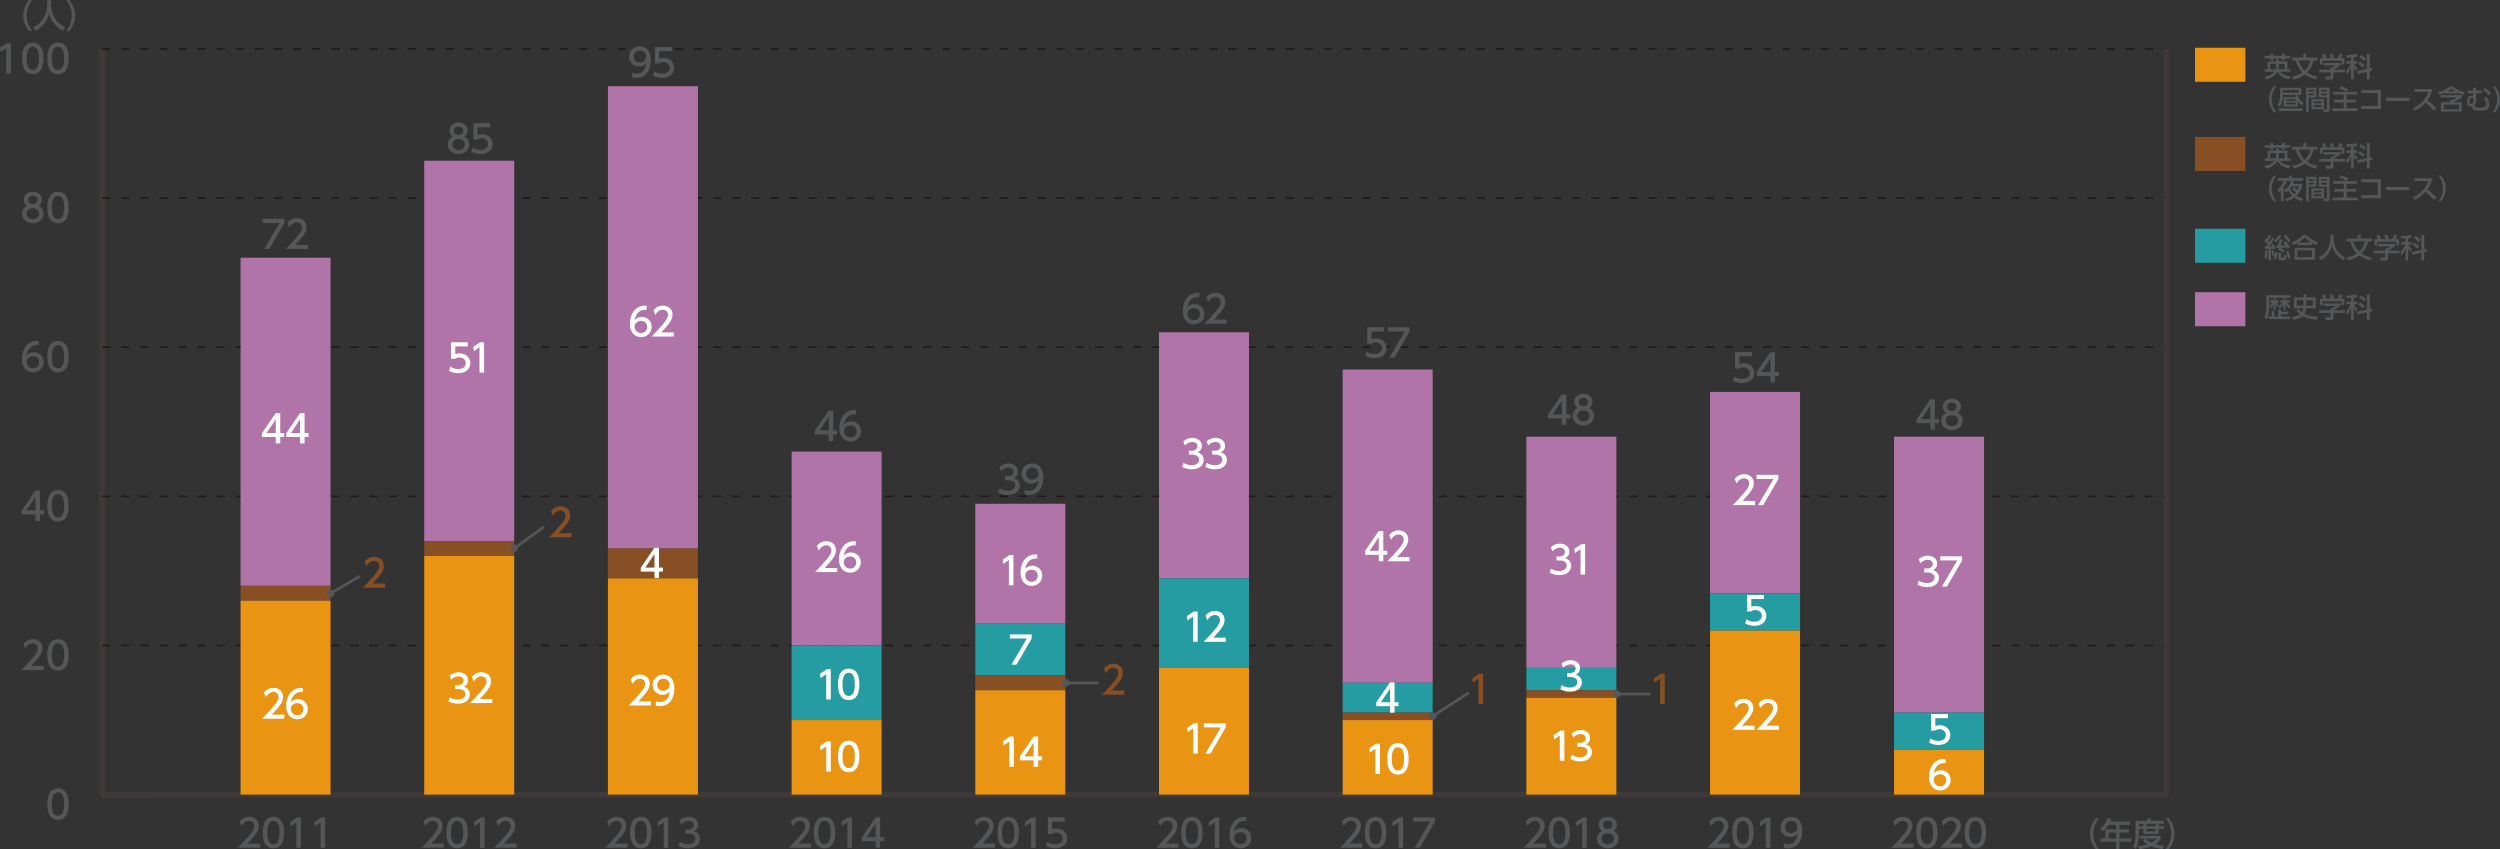 <?xml version="1.0" encoding="utf-8"?>
<!-- Generator: Adobe Illustrator 26.3.1, SVG Export Plug-In . SVG Version: 6.00 Build 0)  -->
<svg version="1.1" id="レイヤー_1" xmlns="http://www.w3.org/2000/svg" xmlns:xlink="http://www.w3.org/1999/xlink" x="0px"
	 y="0px" width="869.23px" height="295.28px" viewBox="0 0 869.23 295.28" style="enable-background:new 0 0 869.23 295.28;"
	 xml:space="preserve">
<rect x="0" y="0" width="869.23" height="295.28" fill="#333333" stroke="none"/>
<style type="text/css">
	.st0{fill:#B174A9;}
	.st1{fill:#555657;}
	.st2{fill:#259CA1;}
	.st3{fill:#874F23;}
	.st4{fill:#E99413;}
	.st5{fill:none;stroke:#3E3A39;stroke-width:1.897;stroke-miterlimit:10;}
	.st6{fill:none;stroke:#231815;stroke-width:0.569;stroke-miterlimit:10;stroke-dasharray:2.845,3.793;}
	.st7{fill:#FFFFFF;}
	.st8{fill:none;stroke:#555657;stroke-width:0.948;stroke-linecap:round;stroke-linejoin:round;stroke-miterlimit:10;}
	.st9{fill:#DFDFDF;}
</style>
<rect x="763.19" y="101.6" class="st0" width="17.51" height="11.83"/>
<g>
	<path class="st1" d="M788.94,106.47v0.22c0,0.94-0.07,2.84-0.79,4.43l-0.81-0.7c0.6-1.38,0.64-2.93,0.64-3.72v-4.06h8.36v0.88h-7.4
		V106.47c0.45-0.33,0.72-0.58,1.2-1.29h-0.88v-0.76h1.2v-0.64h0.79v0.64h1.04v0.76h-0.69c0.29,0.39,0.47,0.6,0.8,0.85l-0.55,0.57
		c-0.11-0.13-0.26-0.32-0.6-0.85v1.89h-0.79v-1.75c-0.44,0.74-0.77,1.06-1.04,1.32L788.94,106.47z M795.66,108.36v0.85h-2.6v0.84
		h3.27v0.88h-7.53v-0.88h1.06v-1.99h0.92v1.99h1.34v-2.42h0.95v0.72H795.66z M792.04,106.68c0.63-0.41,1.19-0.9,1.65-1.5h-0.95
		v-0.76h1.18v-0.64h0.77v0.64h1.51v0.76h-1.05c0.41,0.67,0.76,1,1.3,1.4l-0.54,0.7c-0.2-0.19-0.78-0.71-1.21-1.51v1.86h-0.78v-1.71
		c-0.45,0.68-0.96,1.1-1.3,1.36L792.04,106.68z"/>
	<path class="st1" d="M799.15,107.36c0.2,0.25,0.55,0.67,1.23,1.22c0.13-0.23,0.33-0.68,0.44-1.39h-3.23v-3.78h3.29v-1.09h0.96v1.09
		h3.33v3.78h-3.38c-0.11,1.02-0.42,1.65-0.59,1.91c1.64,0.89,4.13,0.99,4.69,1l-0.43,1.09c-2.37-0.27-3.71-0.66-4.87-1.34
		c-0.89,0.82-2.08,1.19-3.29,1.36l-0.49-1.07c1.63-0.11,2.5-0.52,2.95-0.87c-0.69-0.55-1.13-1.05-1.46-1.45L799.15,107.36z
		 M798.55,104.33v1.92h2.32v-1.92H798.55z M801.83,106.25h2.34v-1.92h-2.34V106.25z"/>
	<path class="st1" d="M813.77,105.47v0.79c-0.54,0.48-1.67,1.21-2.42,1.52v0.08h3.98v0.93h-3.98v1.7c0,0.68-0.68,0.79-0.78,0.79
		h-1.86l-0.18-1h1.53c0.27,0,0.27-0.13,0.27-0.3v-1.17h-3.97v-0.93h3.97v-0.74h0.42c0.32-0.1,0.98-0.37,1.4-0.75h-4.22v-0.89H813.77
		z M807.84,103.86c-0.2-0.51-0.44-0.94-0.57-1.17l0.92-0.34c0.26,0.36,0.55,0.92,0.71,1.42l-0.22,0.09h1.9
		c-0.24-0.55-0.42-0.87-0.64-1.22l0.94-0.36c0.2,0.3,0.57,1,0.72,1.48l-0.31,0.1h1.54c0.11-0.22,0.26-0.5,0.62-1.55l1.09,0.32
		c-0.22,0.5-0.34,0.75-0.63,1.23h1.2v2.17h-0.96v-1.27h-6.59v1.27h-0.96v-2.17H807.84z"/>
	<path class="st1" d="M817.44,103.61c-0.93,0.06-1.16,0.06-1.48,0.07l-0.18-0.89c0.77,0,2.47-0.12,3.5-0.45l0.42,0.93
		c-0.37,0.11-0.58,0.18-1.34,0.27v1.33h1.22v0.91h-1.22v0.03c0.18,0.32,0.64,1.04,1.33,1.67l-0.59,0.84
		c-0.28-0.37-0.49-0.7-0.74-1.29v4.22h-0.92v-4.13c-0.33,0.85-0.75,1.68-1.38,2.33l-0.41-1.13c0.77-0.68,1.26-1.6,1.67-2.54h-1.46
		v-0.91h1.58V103.61z M822.94,107.63v-5.3h0.99v5.08l0.83-0.18l0.12,0.97l-0.96,0.21v2.82h-0.99v-2.62l-3.18,0.69l-0.11-0.97
		L822.94,107.63z M820.49,105.11c0.77,0.44,1.17,0.75,1.71,1.31l-0.66,0.75c-0.51-0.61-1.29-1.12-1.64-1.34L820.49,105.11z
		 M820.91,102.73c0.61,0.36,1.2,0.83,1.72,1.35l-0.66,0.78c-0.21-0.22-0.79-0.85-1.62-1.41L820.91,102.73z"/>
</g>
<rect x="763.19" y="79.53" class="st2" width="17.51" height="11.83"/>
<g>
	<path class="st1" d="M788.53,84.91c-0.6-0.64-1.03-1-1.23-1.17l0.46-0.79c0.13,0.09,0.16,0.12,0.28,0.23
		c0.36-0.56,0.55-0.99,0.77-1.54l0.88,0.27c-0.33,0.75-0.88,1.63-1.04,1.87c0.24,0.26,0.32,0.34,0.38,0.41
		c0.55-0.81,0.78-1.24,0.96-1.58l0.82,0.38c-0.56,0.97-1.61,2.43-1.82,2.69c0.32-0.01,0.47-0.02,1-0.04
		c-0.08-0.24-0.13-0.36-0.23-0.57l0.71-0.27c0.26,0.49,0.54,1.23,0.63,1.64l-0.76,0.29c-0.05-0.18-0.07-0.23-0.09-0.32
		c-0.17,0.02-0.5,0.04-0.63,0.04v4.08h-0.9v-4.02c-0.88,0.06-0.98,0.06-1.28,0.08l-0.05-0.87c0.27,0,0.32,0,0.58-0.02
		C788.11,85.52,788.38,85.14,788.53,84.91z M788.41,87.22c0,0.3-0.04,1.73-0.32,2.64l-0.8-0.22c0.23-0.86,0.3-1.69,0.31-2.56
		L788.41,87.22z M790.63,87.13c0.11,0.55,0.16,1.09,0.16,1.67l-0.78,0.12c0.01-0.58-0.07-1.36-0.11-1.7L790.63,87.13z M791.92,87.72
		c-0.03,0.37-0.09,1.51-0.62,2.44l-0.87-0.45c0.19-0.29,0.52-0.8,0.73-2.18L791.92,87.72z M793.17,81.99
		c-0.44,0.86-1.21,1.72-1.93,2.34l-0.62-0.71c0.3-0.23,1.08-0.82,1.68-1.94L793.17,81.99z M792.41,86.21
		c-0.22,0.01-0.83,0.04-1.03,0.04v-0.84c0.1,0,0.2,0,0.44-0.01c0.42-0.82,0.73-1.72,0.91-2.24l0.97,0.21
		c-0.33,0.88-0.46,1.17-0.92,1.99c0.38-0.01,1.41-0.07,1.85-0.08c-0.42-0.65-0.5-0.76-0.72-1.01l0.78-0.46
		c0.71,0.74,1.23,1.64,1.54,2.26l-0.86,0.5c-0.1-0.24-0.16-0.34-0.26-0.51c-1.02,0.09-1.16,0.1-2.37,0.15
		c0.79,0.31,1.17,0.56,1.54,0.82l-0.47,0.76c-0.44-0.34-1.15-0.71-1.77-0.92L792.41,86.21z M793.1,87.82v1.54
		c0,0.19,0.05,0.22,0.2,0.22h0.48c0.19,0,0.27,0,0.33-1l0.94,0.19c-0.18,1.33-0.25,1.69-0.79,1.69h-1.35
		c-0.29,0-0.71-0.07-0.71-0.48v-2.15H793.1z M795.95,84.24c-0.82-0.59-1.44-1.37-1.9-2.25l0.83-0.38c0.63,1.15,1.25,1.6,1.58,1.85
		L795.95,84.24z M795.58,87.23c0.33,0.62,0.7,1.71,0.84,2.44l-0.9,0.32c-0.25-1.13-0.45-1.75-0.77-2.44L795.58,87.23z"/>
	<path class="st1" d="M805.31,85.24c-0.47-0.22-0.82-0.39-1.43-0.76v0.75h-4.97v-0.77c-0.57,0.34-0.92,0.52-1.51,0.77l-0.58-0.99
		c1.49-0.49,3.06-1.47,4.07-2.62h0.93c0.84,0.92,1.78,1.71,4.07,2.62L805.31,85.24z M804.87,86.18v4.13h-7.06v-4.13H804.87z
		 M803.87,87.07h-5.06v2.35h5.06V87.07z M803.63,84.33c-1.42-0.93-1.9-1.44-2.29-1.88c-0.63,0.76-1.36,1.34-2.21,1.88H803.63z"/>
	<path class="st1" d="M810.28,81.64h1.11v1.17c0,1.84,0.58,4.93,4.01,6.69l-0.65,0.97c-1.74-0.87-3.26-2.64-3.91-5.04
		c-0.59,2.27-2.01,4.06-3.89,5.04l-0.7-0.95c1.38-0.67,2.54-1.75,3.21-3.15c0.51-1.05,0.83-2.37,0.83-3.52V81.64z"/>
	<path class="st1" d="M824.18,90.54c-1.69-0.44-2.74-0.98-3.84-1.74c-1.38,1.02-2.67,1.45-3.92,1.74l-0.47-1
		c1.77-0.32,2.9-0.94,3.58-1.42c-1.6-1.55-2.12-3.34-2.36-4.2h-1.28v-0.98h3.9V81.6h1.03v1.35h3.93v0.98h-1.35
		c-0.17,0.65-0.67,2.55-2.29,4.21c1.48,0.98,2.87,1.25,3.59,1.38L824.18,90.54z M818.21,83.92c0.23,0.72,0.74,2.32,2.1,3.57
		c1.4-1.33,1.86-2.98,2.03-3.57H818.21z"/>
	<path class="st1" d="M832.73,84.75v0.79c-0.54,0.48-1.67,1.21-2.42,1.52v0.08h3.98v0.93h-3.98v1.7c0,0.68-0.68,0.79-0.78,0.79
		h-1.86l-0.18-1h1.53c0.27,0,0.27-0.13,0.27-0.3v-1.17h-3.97v-0.93h3.97v-0.74h0.42c0.32-0.1,0.98-0.37,1.4-0.75h-4.22v-0.89H832.73
		z M826.81,83.14c-0.2-0.51-0.44-0.94-0.57-1.17l0.92-0.34c0.26,0.36,0.55,0.92,0.71,1.42l-0.22,0.09h1.9
		c-0.24-0.55-0.42-0.87-0.64-1.22l0.94-0.36c0.2,0.3,0.57,1,0.72,1.48l-0.31,0.1h1.54c0.11-0.22,0.26-0.5,0.62-1.55l1.09,0.32
		c-0.22,0.5-0.34,0.75-0.63,1.23h1.2v2.17h-0.96v-1.27h-6.59v1.27h-0.96v-2.17H826.81z"/>
	<path class="st1" d="M836.4,82.9c-0.93,0.06-1.16,0.06-1.48,0.07l-0.18-0.89c0.77,0,2.47-0.12,3.5-0.45l0.42,0.93
		c-0.37,0.11-0.58,0.18-1.34,0.27v1.33h1.22v0.91h-1.22v0.03c0.18,0.32,0.64,1.04,1.33,1.67l-0.59,0.84
		c-0.28-0.37-0.49-0.7-0.74-1.29v4.22h-0.92v-4.13c-0.33,0.85-0.75,1.68-1.38,2.33l-0.41-1.13c0.77-0.68,1.26-1.6,1.67-2.54h-1.46
		v-0.91h1.58V82.9z M841.9,86.91v-5.3h0.99v5.08l0.83-0.18l0.12,0.97l-0.96,0.21v2.82h-0.99V87.9l-3.18,0.69l-0.11-0.97L841.9,86.91
		z M839.46,84.39c0.77,0.44,1.17,0.75,1.71,1.31l-0.66,0.75c-0.51-0.61-1.29-1.12-1.64-1.34L839.46,84.39z M839.87,82.01
		c0.61,0.36,1.2,0.83,1.72,1.35l-0.66,0.78c-0.21-0.22-0.79-0.85-1.62-1.41L839.87,82.01z"/>
</g>
<rect x="763.19" y="47.61" class="st3" width="17.51" height="11.83"/>
<g>
	<path class="st1" d="M787.33,57.67c1.97-0.27,2.99-1.14,3.44-1.72h-3.34v-0.88h1v-2.72h2.96v-0.7h0.98v0.7h2.95v2.72h1.01v0.88
		h-3.51c0.58,0.94,2.2,1.48,3.64,1.61l-0.55,1c-1.93-0.28-3.46-1.35-4.03-2.59c-0.46,0.84-1.5,2-3.94,2.68L787.33,57.67z
		 M789.38,49.7h0.96v0.73h3.07V49.7h0.96v0.73h1.95v0.92h-1.95v0.62h-0.96v-0.62h-3.07v0.62h-0.96v-0.62h-1.95v-0.92h1.95V49.7z
		 M791.38,53.2h-2.03v1.87h1.88c0.11-0.38,0.15-0.64,0.15-1.24V53.2z M792.36,53.38c0,1.05-0.04,1.29-0.13,1.69h2.14V53.2h-2.01
		V53.38z"/>
	<path class="st1" d="M805.21,58.63c-1.69-0.44-2.74-0.98-3.84-1.74c-1.38,1.02-2.67,1.45-3.92,1.74l-0.47-1
		c1.77-0.32,2.9-0.94,3.58-1.42c-1.6-1.55-2.12-3.34-2.36-4.2h-1.28v-0.98h3.9v-1.35h1.03v1.35h3.93v0.98h-1.35
		c-0.17,0.65-0.67,2.55-2.29,4.21c1.48,0.98,2.87,1.25,3.59,1.38L805.21,58.63z M799.24,52.01c0.23,0.72,0.74,2.32,2.1,3.57
		c1.4-1.33,1.86-2.98,2.03-3.57H799.24z"/>
	<path class="st1" d="M813.77,52.84v0.79c-0.54,0.48-1.67,1.21-2.42,1.52v0.08h3.98v0.93h-3.98v1.7c0,0.68-0.68,0.79-0.78,0.79
		h-1.86l-0.18-1h1.53c0.27,0,0.27-0.13,0.27-0.3v-1.17h-3.97v-0.93h3.97v-0.74h0.42c0.32-0.1,0.98-0.37,1.4-0.75h-4.22v-0.89H813.77
		z M807.84,51.23c-0.2-0.51-0.44-0.94-0.57-1.17l0.92-0.34c0.26,0.36,0.55,0.92,0.71,1.42l-0.22,0.09h1.9
		c-0.24-0.55-0.42-0.87-0.64-1.22l0.94-0.36c0.2,0.3,0.57,1,0.72,1.48l-0.31,0.1h1.54c0.11-0.22,0.26-0.5,0.62-1.55l1.09,0.32
		c-0.22,0.5-0.34,0.75-0.63,1.23h1.2v2.17h-0.96v-1.27h-6.59v1.27h-0.96v-2.17H807.84z"/>
	<path class="st1" d="M817.44,50.98c-0.93,0.06-1.16,0.06-1.48,0.07l-0.18-0.89c0.77,0,2.47-0.12,3.5-0.45l0.42,0.93
		c-0.37,0.11-0.58,0.18-1.34,0.27v1.33h1.22v0.91h-1.22v0.03c0.18,0.32,0.64,1.04,1.33,1.67l-0.59,0.84
		c-0.28-0.37-0.49-0.7-0.74-1.29v4.22h-0.92v-4.13c-0.33,0.85-0.75,1.68-1.38,2.33l-0.41-1.13c0.77-0.68,1.26-1.6,1.67-2.54h-1.46
		v-0.91h1.58V50.98z M822.94,55v-5.3h0.99v5.08l0.83-0.18l0.12,0.97l-0.96,0.21v2.82h-0.99v-2.62l-3.18,0.69l-0.11-0.97L822.94,55z
		 M820.49,52.48c0.77,0.44,1.17,0.75,1.71,1.31l-0.66,0.75c-0.51-0.61-1.29-1.12-1.64-1.34L820.49,52.48z M820.91,50.1
		c0.61,0.36,1.2,0.83,1.72,1.35l-0.66,0.78c-0.21-0.22-0.79-0.85-1.62-1.41L820.91,50.1z"/>
	<path class="st1" d="M790.56,70.03c-1.6-2.01-1.7-3.89-1.7-4.49c0-0.6,0.09-2.48,1.7-4.49h0.9c-1.01,1.29-1.62,2.85-1.62,4.49
		c0,1.64,0.62,3.2,1.62,4.49H790.56z"/>
	<path class="st1" d="M791.79,65.94c0.79-0.56,1.92-1.93,2.27-3.08h-2.08v-0.92h3.92v-0.85h1.03v0.85h3.85v0.92h-6.47l0.8,0.22
		c-0.14,0.37-0.41,1.02-1.09,1.99V70h-0.98v-3.76c-0.32,0.32-0.48,0.45-0.67,0.62L791.79,65.94z M794.15,66.13
		c1.37-0.94,1.98-1.76,2.49-3.27l0.98,0.24c-0.08,0.29-0.15,0.5-0.3,0.84h3.05v0.82c-0.08,0.32-0.45,1.23-0.69,1.71
		c-0.13,0.25-0.48,0.89-1.2,1.59c0.89,0.54,1.77,0.8,2.32,0.95L800.37,70c-0.56-0.18-1.54-0.5-2.65-1.3
		c-1.13,0.82-2.25,1.14-2.84,1.3l-0.38-0.97c0.62-0.12,1.51-0.34,2.45-0.97c-0.87-0.82-1.19-1.59-1.3-1.87
		c-0.36,0.35-0.61,0.55-0.83,0.74L794.15,66.13z M796.82,64.79c-0.15,0.23-0.32,0.46-0.58,0.76c0.13,0.34,0.47,1.19,1.42,1.96
		c0.19-0.18,0.36-0.32,0.6-0.63c-0.53-0.52-0.95-0.83-1.36-1.14l0.62-0.66c0.21,0.14,0.63,0.42,1.27,1.01
		c0.31-0.58,0.45-0.99,0.54-1.3H796.82z"/>
	<path class="st1" d="M801.78,61.47h3.6v3.46h-2.66v5.04h-0.94V61.47z M802.71,62.25v0.62h1.74v-0.62H802.71z M802.71,63.52v0.63
		h1.74v-0.63H802.71z M808.06,65.47v3.52h-4.4v-3.52H808.06z M804.55,66.24v0.65h2.61v-0.65H804.55z M804.55,67.53v0.68h2.61v-0.68
		H804.55z M809.02,64.93h-2.8v-3.46h3.75v7.61c0,0.27,0,0.89-0.63,0.89h-1.45l-0.15-0.95h1.07c0.11,0,0.22-0.04,0.22-0.23V64.93z
		 M807.14,62.25v0.62h1.89v-0.62H807.14z M807.14,63.52v0.63h1.89v-0.63H807.14z"/>
	<path class="st1" d="M815.92,62.97c-0.73-0.46-1.21-0.76-2.56-1.14l0.45-0.86c1.17,0.31,1.84,0.61,2.66,1.03L815.92,62.97h3.61
		v0.94h-3.65v1.78h3.24v0.92h-3.24v2.07h3.89v0.97h-8.84v-0.97h3.93v-2.07h-3.27v-0.92h3.27v-1.78h-3.67v-0.94H815.92z"/>
	<path class="st1" d="M827.82,62.32v6.58H821v-1.03h5.7v-4.52h-5.62v-1.02H827.82z"/>
	<path class="st1" d="M837.76,64.98v1.11h-8.13v-1.11H837.76z"/>
	<path class="st1" d="M845.74,61.96c-0.44,1.93-1.14,3.05-1.75,3.91c0.53,0.41,1.73,1.36,3.15,2.76l-0.89,0.86
		c-0.45-0.48-1.26-1.38-2.9-2.82c-1.3,1.42-2.62,2.31-3.77,2.82l-0.62-0.88c1.13-0.48,3.98-1.9,5.38-5.65h-4.88v-1H845.74z"/>
	<path class="st1" d="M847.79,70.03c1.01-1.28,1.62-2.85,1.62-4.49c0-1.64-0.61-3.21-1.62-4.49h0.9c1.54,1.91,1.7,3.76,1.7,4.49
		c0,0.73-0.16,2.58-1.7,4.49H847.79z"/>
</g>
<rect x="763.19" y="16.6" class="st4" width="17.51" height="11.83"/>
<g>
	<path class="st1" d="M787.33,26.66c1.97-0.27,2.99-1.14,3.44-1.72h-3.34v-0.88h1v-2.72h2.96v-0.7h0.98v0.7h2.95v2.72h1.01v0.88
		h-3.51c0.58,0.94,2.2,1.48,3.64,1.61l-0.55,1c-1.93-0.28-3.46-1.35-4.03-2.59c-0.46,0.84-1.5,2-3.94,2.68L787.33,26.66z
		 M789.38,18.68h0.96v0.73h3.07v-0.73h0.96v0.73h1.95v0.92h-1.95v0.62h-0.96v-0.62h-3.07v0.62h-0.96v-0.62h-1.95v-0.92h1.95V18.68z
		 M791.38,22.19h-2.03v1.87h1.88c0.11-0.38,0.15-0.64,0.15-1.24V22.19z M792.36,22.37c0,1.05-0.04,1.29-0.13,1.69h2.14v-1.87h-2.01
		V22.37z"/>
	<path class="st1" d="M805.21,27.62c-1.69-0.44-2.74-0.98-3.84-1.74c-1.38,1.02-2.67,1.45-3.92,1.74l-0.47-1
		c1.77-0.32,2.9-0.94,3.58-1.42c-1.6-1.55-2.12-3.34-2.36-4.2h-1.28v-0.98h3.9v-1.35h1.03v1.35h3.93V21h-1.35
		c-0.17,0.65-0.67,2.55-2.29,4.21c1.48,0.98,2.87,1.25,3.59,1.38L805.21,27.62z M799.24,21c0.23,0.72,0.74,2.32,2.1,3.57
		c1.4-1.33,1.86-2.98,2.03-3.57H799.24z"/>
	<path class="st1" d="M813.77,21.83v0.79c-0.54,0.48-1.67,1.21-2.42,1.52v0.08h3.98v0.93h-3.98v1.7c0,0.68-0.68,0.79-0.78,0.79
		h-1.86l-0.18-1h1.53c0.27,0,0.27-0.13,0.27-0.3v-1.17h-3.97v-0.93h3.97v-0.74h0.42c0.32-0.1,0.98-0.37,1.4-0.75h-4.22v-0.89H813.77
		z M807.84,20.22c-0.2-0.51-0.44-0.94-0.57-1.17l0.92-0.34c0.26,0.36,0.55,0.92,0.71,1.42l-0.22,0.09h1.9
		c-0.24-0.55-0.42-0.87-0.64-1.22l0.94-0.36c0.2,0.3,0.57,1,0.72,1.48l-0.31,0.1h1.54c0.11-0.22,0.26-0.5,0.62-1.55l1.09,0.32
		c-0.22,0.5-0.34,0.75-0.63,1.23h1.2v2.17h-0.96v-1.27h-6.59v1.27h-0.96v-2.17H807.84z"/>
	<path class="st1" d="M817.44,19.97c-0.93,0.06-1.16,0.06-1.48,0.07l-0.18-0.89c0.77,0,2.47-0.12,3.5-0.45l0.42,0.93
		c-0.37,0.11-0.58,0.18-1.34,0.27v1.33h1.22v0.91h-1.22v0.03c0.18,0.32,0.64,1.04,1.33,1.67l-0.59,0.84
		c-0.28-0.37-0.49-0.7-0.74-1.29v4.22h-0.92v-4.13c-0.33,0.85-0.75,1.68-1.38,2.33l-0.41-1.13c0.77-0.68,1.26-1.6,1.67-2.54h-1.46
		v-0.91h1.58V19.97z M822.94,23.99v-5.3h0.99v5.08l0.83-0.18l0.12,0.97l-0.96,0.21v2.82h-0.99v-2.62l-3.18,0.69l-0.11-0.97
		L822.94,23.99z M820.49,21.47c0.77,0.44,1.17,0.75,1.71,1.31l-0.66,0.75c-0.51-0.61-1.29-1.12-1.64-1.34L820.49,21.47z
		 M820.91,19.09c0.61,0.36,1.2,0.83,1.72,1.35l-0.66,0.78c-0.21-0.22-0.79-0.85-1.62-1.41L820.91,19.09z"/>
	<path class="st1" d="M790.56,39.02c-1.6-2.01-1.7-3.89-1.7-4.49c0-0.6,0.09-2.48,1.7-4.49h0.9c-1.01,1.29-1.62,2.85-1.62,4.49
		c0,1.64,0.62,3.2,1.62,4.49H790.56z"/>
	<path class="st1" d="M798.23,33.76c-0.11-0.27-0.17-0.46-0.26-0.73h-4.24v0.31c0,1.13-0.21,2.63-1.15,3.86l-0.71-0.77
		c0.59-0.9,0.91-1.67,0.91-3.1V30.5h7.39v2.53h-1.34c0.45,1.3,1.09,2.04,2.1,2.87l-0.64,0.77c-0.34-0.3-0.83-0.78-1.32-1.5v1.87
		h-4.98v-3.28H798.23z M800.49,37.7v0.89h-8.2V37.7H800.49z M793.74,31.32v0.85h5.49v-0.85H793.74z M794.9,34.48v0.57h3.23v-0.57
		H794.9z M794.9,35.7v0.59h3.23V35.7H794.9z"/>
	<path class="st1" d="M801.78,30.46h3.6v3.46h-2.66v5.04h-0.94V30.46z M802.71,31.24v0.62h1.74v-0.62H802.71z M802.71,32.51v0.63
		h1.74v-0.63H802.71z M808.06,34.46v3.52h-4.4v-3.52H808.06z M804.55,35.23v0.65h2.61v-0.65H804.55z M804.55,36.52v0.68h2.61v-0.68
		H804.55z M809.02,33.92h-2.8v-3.46h3.75v7.61c0,0.27,0,0.89-0.63,0.89h-1.45l-0.15-0.95h1.07c0.11,0,0.22-0.04,0.22-0.23V33.92z
		 M807.14,31.24v0.62h1.89v-0.62H807.14z M807.14,32.51v0.63h1.89v-0.63H807.14z"/>
	<path class="st1" d="M815.92,31.96c-0.73-0.46-1.21-0.76-2.56-1.14l0.45-0.86c1.17,0.31,1.84,0.61,2.66,1.03L815.92,31.96h3.61
		v0.94h-3.65v1.78h3.24v0.92h-3.24v2.07h3.89v0.97h-8.84v-0.97h3.93V35.6h-3.27v-0.92h3.27V32.9h-3.67v-0.94H815.92z"/>
	<path class="st1" d="M827.82,31.31v6.58H821v-1.03h5.7v-4.52h-5.62v-1.02H827.82z"/>
	<path class="st1" d="M837.76,33.97v1.11h-8.13v-1.11H837.76z"/>
	<path class="st1" d="M845.74,30.95c-0.44,1.93-1.14,3.05-1.75,3.91c0.53,0.41,1.73,1.36,3.15,2.76l-0.89,0.86
		c-0.45-0.48-1.26-1.38-2.9-2.82c-1.3,1.42-2.62,2.31-3.77,2.82l-0.62-0.88c1.13-0.48,3.98-1.9,5.38-5.65h-4.88v-1H845.74z"/>
	<path class="st1" d="M854.56,32.54h-4.45v-0.31c-0.56,0.26-1.01,0.45-2.01,0.7l-0.37-0.94c1.35-0.27,2.78-0.76,4.03-1.92h1.11
		c1.26,1.13,2.35,1.58,4.06,1.94L856.46,33c-0.88-0.24-1.35-0.45-1.89-0.7V32.54z M855.93,35.53v3.26h-7.23v-3.26h3.14l-0.3-0.53
		c0.89-0.19,2.14-0.67,2.84-1.12h-5.85v-0.8h7.46v0.8c-0.98,0.84-2.97,1.61-3.07,1.65H855.93z M854.95,36.35h-5.27v1.64h5.27V36.35z
		 M853.63,31.78c-0.4-0.26-0.74-0.48-1.3-1.01c-0.42,0.4-0.75,0.65-1.36,1.01H853.63z"/>
	<path class="st1" d="M862.94,31.47v0.99h-2.04v1.67c0.05,0.17,0.08,0.41,0.08,0.63c0,0.44-0.13,0.85-0.35,1.4
		c-0.05,0.12-0.13,0.38-0.13,0.62c0,0.52,0.34,0.68,1.85,0.68c1.04,0,2.07-0.04,2.07-1.16c0-0.59-0.23-1.36-0.88-2.26l0.94-0.39
		c0.66,0.94,1.03,1.85,1.03,2.75c0,2.08-1.91,2.08-3.16,2.08s-2.79-0.05-2.79-1.27c0-0.09,0.01-0.24,0.02-0.28
		c-0.13,0.06-0.28,0.11-0.51,0.11c-0.93,0-1.33-0.89-1.33-1.74c0-1.22,0.72-2.1,1.66-2.1c0.23,0,0.35,0.05,0.48,0.1v-0.82h-1.94
		v-0.99h1.94v-1.02h1.02v1.02H862.94z M858.57,35.25c0,0.17,0,0.88,0.66,0.88c0.61,0,0.79-0.79,0.79-1.34
		c0-0.69-0.38-0.76-0.62-0.76C858.93,34.03,858.57,34.53,858.57,35.25z M865.32,33.15c-0.62-0.92-1.22-1.35-2.01-1.84l0.68-0.72
		c0.84,0.47,1.53,1,2.11,1.8L865.32,33.15z"/>
	<path class="st1" d="M866.64,39.02c1.01-1.28,1.62-2.85,1.62-4.49c0-1.64-0.61-3.21-1.62-4.49h0.9c1.54,1.91,1.7,3.76,1.7,4.49
		c0,0.73-0.16,2.58-1.7,4.49H866.64z"/>
</g>
<g>
	<g>
		<line class="st5" x1="35.52" y1="276.28" x2="753.23" y2="276.28"/>
		<g>
			<line class="st5" x1="35.52" y1="276.28" x2="35.52" y2="17"/>
			<line class="st5" x1="753.23" y1="276.28" x2="753.23" y2="17"/>
		</g>
		<g>
			<path class="st1" d="M16.45,279.57c0-1.02,0-5.47,3.72-5.47c3.72,0,3.72,4.46,3.72,5.47c0,1.02,0,5.48-3.72,5.48
				C16.45,285.05,16.45,280.59,16.45,279.57z M22.3,279.57c0-2.03-0.38-4.04-2.14-4.04s-2.14,2.02-2.14,4.04
				c0,2.14,0.44,4.05,2.14,4.05C21.92,283.62,22.3,281.57,22.3,279.57z"/>
		</g>
		<g>
			<path class="st1" d="M15.2,231.55v1.43H7.45c1.15-1.16,2.38-2.4,3.73-4c1.61-1.88,1.99-2.67,1.99-3.56
				c0-1.04-0.72-1.75-1.79-1.75c-1.57,0-2.35,1.39-2.6,1.82l-0.66-1.58c0.82-1.09,1.94-1.67,3.31-1.67c1.5,0,3.33,0.86,3.33,3.15
				c0,1.5-0.62,2.66-3.9,6.16H15.2z"/>
			<path class="st1" d="M16.45,227.71c0-1.02,0-5.47,3.72-5.47c3.72,0,3.72,4.46,3.72,5.47c0,1.02,0,5.48-3.72,5.48
				C16.45,233.19,16.45,228.73,16.45,227.71z M22.3,227.71c0-2.03-0.38-4.04-2.14-4.04s-2.14,2.02-2.14,4.04
				c0,2.14,0.44,4.05,2.14,4.05C21.92,231.76,22.3,229.72,22.3,227.71z"/>
		</g>
		<g>
			<path class="st1" d="M12.33,181.12v-2.26H7.55v-1.34l4.74-6.93h1.61v6.88h1.38v1.39H13.9v2.26H12.33z M9.15,177.47h3.19v-4.73
				L9.15,177.47z"/>
			<path class="st1" d="M16.45,175.85c0-1.02,0-5.47,3.72-5.47c3.72,0,3.72,4.46,3.72,5.47c0,1.02,0,5.48-3.72,5.48
				C16.45,181.34,16.45,176.88,16.45,175.85z M22.3,175.85c0-2.03-0.38-4.04-2.14-4.04s-2.14,2.02-2.14,4.04
				c0,2.14,0.44,4.05,2.14,4.05C21.92,179.9,22.3,177.86,22.3,175.85z"/>
		</g>
		<g>
			<path class="st1" d="M13.45,119.99c-0.31-0.01-0.33-0.03-0.46-0.03c-2.23,0-3.33,1.55-3.76,3.61c0.53-0.58,1.33-1.13,2.52-1.13
				c1.77,0,3.44,1.3,3.44,3.44c0,2.1-1.63,3.6-3.65,3.6c-1.69,0-3.92-1.08-3.92-4.75c0-2.91,1.62-6.2,5.3-6.2
				c0.19,0,0.31,0,0.53,0.03V119.99z M11.54,123.85c-1.02,0-2.28,0.65-2.28,1.98c0,1.1,0.86,2.22,2.24,2.22
				c1.37,0,2.11-1.01,2.11-2.1C13.61,124.09,12.11,123.85,11.54,123.85z"/>
			<path class="st1" d="M16.45,124c0-1.02,0-5.47,3.72-5.47c3.72,0,3.72,4.46,3.72,5.47c0,1.02,0,5.48-3.72,5.48
				C16.45,129.48,16.45,125.02,16.45,124z M22.3,124c0-2.03-0.38-4.04-2.14-4.04s-2.14,2.02-2.14,4.04c0,2.14,0.44,4.05,2.14,4.05
				C21.92,128.05,22.3,126,22.3,124z"/>
		</g>
		<g>
			<path class="st1" d="M15.15,74.32c0,1.94-1.7,3.31-3.74,3.31s-3.74-1.37-3.74-3.31c0-1.45,0.9-2.36,1.74-2.77
				c-0.78-0.48-1.16-1.33-1.16-2.14c0-1.57,1.23-2.73,3.16-2.73c1.91,0,3.16,1.17,3.16,2.73c0,0.81-0.37,1.66-1.16,2.14
				C14.24,71.95,15.15,72.87,15.15,74.32z M13.57,74.29c0-0.77-0.53-1.89-2.16-1.89c-1.62,0-2.16,1.1-2.16,1.89
				c0,1.05,0.9,1.9,2.16,1.9S13.57,75.34,13.57,74.29z M13.04,69.47c0-0.98-0.78-1.47-1.63-1.47s-1.63,0.5-1.63,1.46
				c0,0.64,0.37,1.47,1.63,1.47C12.65,70.93,13.04,70.1,13.04,69.47z"/>
			<path class="st1" d="M16.45,72.14c0-1.02,0-5.47,3.72-5.47c3.72,0,3.72,4.46,3.72,5.47c0,1.02,0,5.48-3.72,5.48
				C16.45,77.62,16.45,73.16,16.45,72.14z M22.3,72.14c0-2.03-0.38-4.04-2.14-4.04s-2.14,2.02-2.14,4.04c0,2.14,0.44,4.05,2.14,4.05
				C21.92,76.19,22.3,74.15,22.3,72.14z"/>
		</g>
		<g>
			<path class="st1" d="M2.38,15.03h1.39v10.53H2.18v-8.8l-1.96,1.35L0,16.63L2.38,15.03z"/>
			<path class="st1" d="M7.69,20.28c0-1.02,0-5.47,3.72-5.47c3.72,0,3.72,4.46,3.72,5.47c0,1.02,0,5.48-3.72,5.48
				C7.69,25.77,7.69,21.31,7.69,20.28z M13.54,20.28c0-2.03-0.38-4.04-2.14-4.04s-2.14,2.02-2.14,4.04c0,2.14,0.44,4.05,2.14,4.05
				C13.16,24.33,13.54,22.29,13.54,20.28z"/>
			<path class="st1" d="M16.45,20.28c0-1.02,0-5.47,3.72-5.47c3.72,0,3.72,4.46,3.72,5.47c0,1.02,0,5.48-3.72,5.48
				C16.45,25.77,16.45,21.31,16.45,20.28z M22.3,20.28c0-2.03-0.38-4.04-2.14-4.04s-2.14,2.02-2.14,4.04c0,2.14,0.44,4.05,2.14,4.05
				C21.92,24.33,22.3,22.29,22.3,20.28z"/>
		</g>
		<line class="st5" x1="35.52" y1="276.28" x2="35.52" y2="17"/>
		<g>
			<line class="st5" x1="35.52" y1="276.28" x2="53.09" y2="276.28"/>
			<line class="st6" x1="35.52" y1="224.43" x2="752.63" y2="224.43"/>
			<line class="st6" x1="35.52" y1="172.57" x2="752.63" y2="172.57"/>
			<line class="st6" x1="35.52" y1="120.71" x2="752.63" y2="120.71"/>
			<line class="st6" x1="35.52" y1="68.86" x2="752.63" y2="68.86"/>
			<line class="st6" x1="35.52" y1="17" x2="752.63" y2="17"/>
		</g>
		<g>
			<rect x="83.64" y="89.6" class="st0" width="31.29" height="114.08"/>
			<rect x="147.5" y="55.89" class="st0" width="31.29" height="132.23"/>
			<rect x="211.37" y="29.96" class="st0" width="31.29" height="160.76"/>
			<rect x="275.24" y="157.01" class="st0" width="31.29" height="67.41"/>
			<rect x="339.11" y="175.16" class="st0" width="31.29" height="41.49"/>
			<rect x="402.97" y="115.53" class="st0" width="31.29" height="85.56"/>
			<rect x="466.84" y="128.49" class="st0" width="31.29" height="108.9"/>
			<rect x="530.71" y="151.83" class="st0" width="31.29" height="80.38"/>
		</g>
		<g>
			<rect x="83.64" y="203.68" class="st2" width="31.29" height="0"/>
			<rect x="147.5" y="188.13" class="st2" width="31.29" height="0"/>
			<rect x="211.37" y="190.72" class="st2" width="31.29" height="0"/>
			<rect x="275.24" y="224.43" class="st2" width="31.29" height="25.93"/>
			<rect x="339.11" y="216.65" class="st2" width="31.29" height="18.15"/>
			<rect x="402.97" y="201.09" class="st2" width="31.29" height="31.11"/>
			<rect x="466.84" y="237.39" class="st2" width="31.29" height="10.37"/>
			<rect x="530.71" y="232.21" class="st2" width="31.29" height="7.78"/>
		</g>
		<g>
			<rect x="83.64" y="203.68" class="st3" width="31.29" height="5.19"/>
			<rect x="147.5" y="188.13" class="st3" width="31.29" height="5.19"/>
			<rect x="211.37" y="190.72" class="st3" width="31.29" height="10.37"/>
			<rect x="275.24" y="250.36" class="st3" width="31.29" height="0"/>
			<rect x="339.11" y="234.8" class="st3" width="31.29" height="5.19"/>
			<rect x="402.97" y="232.21" class="st3" width="31.29" height="0"/>
			<rect x="466.84" y="247.76" class="st3" width="31.29" height="2.59"/>
			<rect x="530.71" y="239.98" class="st3" width="31.29" height="2.59"/>
		</g>
		<g>
			<rect x="83.64" y="208.87" class="st4" width="31.29" height="67.41"/>
			<rect x="147.5" y="193.31" class="st4" width="31.29" height="82.97"/>
			<rect x="211.37" y="201.09" class="st4" width="31.29" height="75.19"/>
			<rect x="275.24" y="250.36" class="st4" width="31.29" height="25.93"/>
			<rect x="339.11" y="239.98" class="st4" width="31.29" height="36.3"/>
			<rect x="402.97" y="232.21" class="st4" width="31.29" height="44.08"/>
			<rect x="466.84" y="250.36" class="st4" width="31.29" height="25.93"/>
			<rect x="530.71" y="242.58" class="st4" width="31.29" height="33.71"/>
		</g>
		<g>
			<path class="st1" d="M537.51,293.31v1.43h-7.75c1.16-1.16,2.38-2.4,3.73-4c1.61-1.88,1.99-2.67,1.99-3.56
				c0-1.04-0.72-1.75-1.79-1.75c-1.57,0-2.35,1.39-2.6,1.82l-0.66-1.58c0.82-1.09,1.94-1.67,3.31-1.67c1.5,0,3.33,0.86,3.33,3.15
				c0,1.5-0.62,2.66-3.9,6.16H537.51z"/>
			<path class="st1" d="M538.42,289.47c0-1.02,0-5.47,3.72-5.47s3.72,4.46,3.72,5.47c0,1.02,0,5.48-3.72,5.48
				S538.42,290.49,538.42,289.47z M544.28,289.47c0-2.03-0.39-4.04-2.14-4.04s-2.14,2.02-2.14,4.04c0,2.14,0.44,4.05,2.14,4.05
				C543.89,293.52,544.28,291.48,544.28,289.47z"/>
			<path class="st1" d="M550.3,284.21h1.39v10.53h-1.59v-8.8l-1.96,1.35l-0.21-1.47L550.3,284.21z"/>
			<path class="st1" d="M562.74,291.65c0,1.94-1.7,3.31-3.74,3.31c-2.04,0-3.74-1.37-3.74-3.31c0-1.45,0.9-2.36,1.74-2.77
				c-0.78-0.48-1.15-1.33-1.15-2.14c0-1.57,1.23-2.73,3.16-2.73c1.91,0,3.16,1.17,3.16,2.73c0,0.81-0.37,1.66-1.15,2.14
				C561.84,289.29,562.74,290.2,562.74,291.65z M561.16,291.62c0-0.77-0.53-1.88-2.16-1.88c-1.62,0-2.16,1.1-2.16,1.88
				c0,1.05,0.9,1.9,2.16,1.9S561.16,292.67,561.16,291.62z M560.63,286.8c0-0.98-0.78-1.47-1.63-1.47s-1.63,0.5-1.63,1.46
				c0,0.64,0.37,1.47,1.63,1.47C560.25,288.26,560.63,287.43,560.63,286.8z"/>
		</g>
		<g>
			<path class="st1" d="M665.35,293.31v1.43h-7.75c1.16-1.16,2.38-2.4,3.73-4c1.61-1.88,1.99-2.67,1.99-3.56
				c0-1.04-0.72-1.75-1.79-1.75c-1.57,0-2.35,1.39-2.6,1.82l-0.66-1.58c0.82-1.09,1.94-1.67,3.31-1.67c1.5,0,3.33,0.86,3.33,3.15
				c0,1.5-0.62,2.66-3.9,6.16H665.35z"/>
			<path class="st1" d="M666.26,289.47c0-1.02,0-5.47,3.72-5.47s3.72,4.46,3.72,5.47c0,1.02,0,5.48-3.72,5.48
				S666.26,290.49,666.26,289.47z M672.12,289.47c0-2.03-0.39-4.04-2.14-4.04s-2.14,2.02-2.14,4.04c0,2.14,0.44,4.05,2.14,4.05
				C671.73,293.52,672.12,291.48,672.12,289.47z"/>
			<path class="st1" d="M682.2,293.31v1.43h-7.75c1.16-1.16,2.38-2.4,3.73-4c1.61-1.88,1.99-2.67,1.99-3.56
				c0-1.04-0.72-1.75-1.79-1.75c-1.57,0-2.35,1.39-2.6,1.82l-0.66-1.58c0.82-1.09,1.94-1.67,3.31-1.67c1.5,0,3.33,0.86,3.33,3.15
				c0,1.5-0.62,2.66-3.9,6.16H682.2z"/>
			<path class="st1" d="M683.12,289.47c0-1.02,0-5.47,3.72-5.47s3.72,4.46,3.72,5.47c0,1.02,0,5.48-3.72,5.48
				S683.12,290.49,683.12,289.47z M688.98,289.47c0-2.03-0.39-4.04-2.14-4.04s-2.14,2.02-2.14,4.04c0,2.14,0.44,4.05,2.14,4.05
				C688.59,293.52,688.98,291.48,688.98,289.47z"/>
		</g>
		<g>
			<path class="st1" d="M473.64,293.31v1.43h-7.75c1.16-1.16,2.38-2.4,3.73-4c1.61-1.88,1.99-2.67,1.99-3.56
				c0-1.04-0.72-1.75-1.79-1.75c-1.57,0-2.35,1.39-2.6,1.82l-0.66-1.58c0.82-1.09,1.94-1.67,3.31-1.67c1.5,0,3.33,0.86,3.33,3.15
				c0,1.5-0.62,2.66-3.9,6.16H473.64z"/>
			<path class="st1" d="M474.56,289.47c0-1.02,0-5.47,3.72-5.47s3.72,4.46,3.72,5.47c0,1.02,0,5.48-3.72,5.48
				S474.56,290.49,474.56,289.47z M480.41,289.47c0-2.03-0.39-4.04-2.14-4.04s-2.14,2.02-2.14,4.04c0,2.14,0.44,4.05,2.14,4.05
				C480.02,293.52,480.41,291.48,480.41,289.47z"/>
			<path class="st1" d="M486.44,284.21h1.39v10.53h-1.59v-8.8l-1.96,1.35l-0.21-1.47L486.44,284.21z"/>
			<path class="st1" d="M498.92,284.21v1.49l-5.26,9.04h-1.77l5.34-9.09h-5.88v-1.43H498.92z"/>
		</g>
		<g>
			<path class="st1" d="M409.77,293.31v1.43h-7.75c1.15-1.16,2.38-2.4,3.73-4c1.61-1.88,1.99-2.67,1.99-3.56
				c0-1.04-0.72-1.75-1.79-1.75c-1.57,0-2.35,1.39-2.6,1.82l-0.66-1.58c0.82-1.09,1.94-1.67,3.31-1.67c1.5,0,3.33,0.86,3.33,3.15
				c0,1.5-0.62,2.66-3.9,6.16H409.77z"/>
			<path class="st1" d="M410.69,289.47c0-1.02,0-5.47,3.72-5.47c3.72,0,3.72,4.46,3.72,5.47c0,1.02,0,5.48-3.72,5.48
				C410.69,294.95,410.69,290.49,410.69,289.47z M416.54,289.47c0-2.03-0.38-4.04-2.14-4.04s-2.14,2.02-2.14,4.04
				c0,2.14,0.44,4.05,2.14,4.05C416.16,293.52,416.54,291.48,416.54,289.47z"/>
			<path class="st1" d="M422.57,284.21h1.39v10.53h-1.59v-8.8l-1.96,1.35l-0.21-1.47L422.57,284.21z"/>
			<path class="st1" d="M433.31,285.46c-0.31-0.01-0.33-0.03-0.46-0.03c-2.23,0-3.33,1.55-3.76,3.61c0.53-0.58,1.33-1.13,2.52-1.13
				c1.77,0,3.44,1.3,3.44,3.44c0,2.1-1.63,3.6-3.65,3.6c-1.69,0-3.92-1.08-3.92-4.75c0-2.91,1.62-6.2,5.3-6.2
				c0.19,0,0.31,0,0.53,0.03V285.46z M431.4,289.33c-1.02,0-2.28,0.65-2.28,1.98c0,1.1,0.86,2.22,2.24,2.22
				c1.37,0,2.11-1.01,2.11-2.1C433.47,289.56,431.97,289.33,431.4,289.33z"/>
		</g>
		<g>
			<path class="st1" d="M345.91,293.31v1.43h-7.75c1.15-1.16,2.38-2.4,3.73-4c1.61-1.88,1.99-2.67,1.99-3.56
				c0-1.04-0.72-1.75-1.79-1.75c-1.57,0-2.35,1.39-2.6,1.82l-0.66-1.58c0.82-1.09,1.94-1.67,3.31-1.67c1.5,0,3.33,0.86,3.33,3.15
				c0,1.5-0.62,2.66-3.9,6.16H345.91z"/>
			<path class="st1" d="M346.82,289.47c0-1.02,0-5.47,3.72-5.47c3.72,0,3.72,4.46,3.72,5.47c0,1.02,0,5.48-3.72,5.48
				C346.82,294.95,346.82,290.49,346.82,289.47z M352.68,289.47c0-2.03-0.38-4.04-2.14-4.04s-2.14,2.02-2.14,4.04
				c0,2.14,0.44,4.05,2.14,4.05C352.29,293.52,352.68,291.48,352.68,289.47z"/>
			<path class="st1" d="M358.7,284.21h1.39v10.53h-1.59v-8.8l-1.96,1.35l-0.21-1.47L358.7,284.21z"/>
			<path class="st1" d="M370.23,285.65h-4.39v2.7c0.33-0.12,0.76-0.27,1.51-0.27c2.26,0,3.72,1.5,3.72,3.38
				c0,1.66-1.19,3.49-4.16,3.49c-1.17,0-2.19-0.27-3.23-0.82l0.44-1.45c0.85,0.57,1.75,0.84,2.77,0.84c2.03,0,2.59-1.19,2.59-2.07
				c0-1.23-1.01-1.98-2.24-1.98c-0.54,0-1.1,0.15-1.51,0.5h-1.37v-5.76h5.87V285.65z"/>
		</g>
		<g>
			<path class="st1" d="M282.04,293.31v1.43h-7.75c1.15-1.16,2.38-2.4,3.73-4c1.61-1.88,1.99-2.67,1.99-3.56
				c0-1.04-0.72-1.75-1.79-1.75c-1.57,0-2.35,1.39-2.6,1.82l-0.66-1.58c0.82-1.09,1.94-1.67,3.31-1.67c1.5,0,3.33,0.86,3.33,3.15
				c0,1.5-0.62,2.66-3.9,6.16H282.04z"/>
			<path class="st1" d="M282.96,289.47c0-1.02,0-5.47,3.72-5.47c3.72,0,3.72,4.46,3.72,5.47c0,1.02,0,5.48-3.72,5.48
				C282.96,294.95,282.96,290.49,282.96,289.47z M288.81,289.47c0-2.03-0.38-4.04-2.14-4.04s-2.14,2.02-2.14,4.04
				c0,2.14,0.44,4.05,2.14,4.05C288.42,293.52,288.81,291.48,288.81,289.47z"/>
			<path class="st1" d="M294.84,284.21h1.39v10.53h-1.59v-8.8l-1.96,1.35l-0.21-1.47L294.84,284.21z"/>
			<path class="st1" d="M304.46,294.74v-2.26h-4.78v-1.34l4.74-6.93h1.61v6.88h1.38v1.39h-1.38v2.26H304.46z M301.28,291.09h3.19
				v-4.73L301.28,291.09z"/>
		</g>
		<g>
			<path class="st1" d="M218.17,293.31v1.43h-7.75c1.15-1.16,2.38-2.4,3.73-4c1.61-1.88,1.99-2.67,1.99-3.56
				c0-1.04-0.72-1.75-1.79-1.75c-1.57,0-2.35,1.39-2.6,1.82l-0.66-1.58c0.82-1.09,1.94-1.67,3.31-1.67c1.5,0,3.33,0.86,3.33,3.15
				c0,1.5-0.62,2.66-3.9,6.16H218.17z"/>
			<path class="st1" d="M219.09,289.47c0-1.02,0-5.47,3.72-5.47c3.72,0,3.72,4.46,3.72,5.47c0,1.02,0,5.48-3.72,5.48
				C219.09,294.95,219.09,290.49,219.09,289.47z M224.94,289.47c0-2.03-0.38-4.04-2.14-4.04s-2.14,2.02-2.14,4.04
				c0,2.14,0.44,4.05,2.14,4.05C224.56,293.52,224.94,291.48,224.94,289.47z"/>
			<path class="st1" d="M230.97,284.21h1.39v10.53h-1.59v-8.8l-1.96,1.35l-0.21-1.47L230.97,284.21z"/>
			<path class="st1" d="M236.33,292.68c0.85,0.57,1.87,0.84,2.89,0.84c1.88,0,2.56-1.04,2.56-1.94c0-0.93-0.77-1.73-2.51-1.73h-1.05
				v-1.38h1.01c1.43,0,1.95-0.86,1.95-1.57c0-1.01-0.89-1.47-1.75-1.47c-1,0-1.93,0.48-2.59,1.22l-0.57-1.42
				c1.01-0.89,2.16-1.23,3.17-1.23c1.74,0,3.28,1.02,3.28,2.8c0,1.49-1.05,2.03-1.43,2.23c0.54,0.21,2.07,0.8,2.07,2.69
				c0,1.42-1.06,3.23-4.14,3.23c-1.38,0-2.4-0.33-3.35-0.84L236.33,292.68z"/>
		</g>
		<g>
			<path class="st1" d="M154.31,293.31v1.43h-7.75c1.15-1.16,2.38-2.4,3.73-4c1.61-1.88,1.99-2.67,1.99-3.56
				c0-1.04-0.72-1.75-1.79-1.75c-1.57,0-2.35,1.39-2.6,1.82l-0.66-1.58c0.82-1.09,1.94-1.67,3.31-1.67c1.5,0,3.33,0.86,3.33,3.15
				c0,1.5-0.62,2.66-3.9,6.16H154.31z"/>
			<path class="st1" d="M155.22,289.47c0-1.02,0-5.47,3.72-5.47c3.72,0,3.72,4.46,3.72,5.47c0,1.02,0,5.48-3.72,5.48
				C155.22,294.95,155.22,290.49,155.22,289.47z M161.08,289.47c0-2.03-0.38-4.04-2.14-4.04s-2.14,2.02-2.14,4.04
				c0,2.14,0.44,4.05,2.14,4.05C160.69,293.52,161.08,291.48,161.08,289.47z"/>
			<path class="st1" d="M167.1,284.21h1.39v10.53h-1.59v-8.8l-1.96,1.35l-0.21-1.47L167.1,284.21z"/>
			<path class="st1" d="M179.59,293.31v1.43h-7.75c1.15-1.16,2.38-2.4,3.73-4c1.61-1.88,1.99-2.67,1.99-3.56
				c0-1.04-0.72-1.75-1.79-1.75c-1.57,0-2.35,1.39-2.6,1.82l-0.66-1.58c0.82-1.09,1.94-1.67,3.31-1.67c1.5,0,3.33,0.86,3.33,3.15
				c0,1.5-0.62,2.66-3.9,6.16H179.59z"/>
		</g>
		<g>
			<path class="st1" d="M90.44,293.31v1.43h-7.75c1.15-1.16,2.38-2.4,3.73-4c1.61-1.88,1.99-2.67,1.99-3.56
				c0-1.04-0.72-1.75-1.79-1.75c-1.57,0-2.35,1.39-2.6,1.82l-0.66-1.58c0.82-1.09,1.94-1.67,3.31-1.67c1.5,0,3.33,0.86,3.33,3.15
				c0,1.5-0.62,2.66-3.9,6.16H90.44z"/>
			<path class="st1" d="M91.35,289.47c0-1.02,0-5.47,3.72-5.47c3.72,0,3.72,4.46,3.72,5.47c0,1.02,0,5.48-3.72,5.48
				C91.35,294.95,91.35,290.49,91.35,289.47z M97.21,289.47c0-2.03-0.38-4.04-2.14-4.04s-2.14,2.02-2.14,4.04
				c0,2.14,0.44,4.05,2.14,4.05C96.82,293.52,97.21,291.48,97.21,289.47z"/>
			<path class="st1" d="M103.24,284.21h1.39v10.53h-1.59v-8.8l-1.96,1.35l-0.21-1.47L103.24,284.21z"/>
			<path class="st1" d="M111.67,284.21h1.39v10.53h-1.59v-8.8l-1.96,1.35l-0.21-1.47L111.67,284.21z"/>
		</g>
	</g>
	<g>
		<g>
			<path class="st1" d="M728.69,295.28c-1.92-2.41-2.04-4.68-2.04-5.4c0-0.72,0.11-2.98,2.04-5.4h1.08
				c-1.22,1.55-1.95,3.43-1.95,5.4c0,1.97,0.74,3.85,1.95,5.4H728.69z"/>
			<path class="st1" d="M740.59,285.65v1.15h-3.67v1.55h3.3v1.12h-3.3v2.06h4.11v1.15h-4.11v2.56h-1.2v-2.56h-5.38v-1.15h1.62v-3.18
				h3.77v-1.55h-2.64c-0.81,1.26-1.48,1.84-2.07,2.33l-0.81-1.01c1.23-0.93,2.08-2.11,2.53-3.64l1.3,0.32
				c-0.15,0.44-0.22,0.59-0.33,0.85H740.59z M735.73,289.46h-2.55v2.06h2.55V289.46z"/>
			<path class="st1" d="M742.5,285.38h4.1v-0.84h1.2v0.84h4.55v1.05h-1.78v0.84h1.84v0.93h-1.84v1.75h-5.34v-1.75h-1.57v2.07
				c0,1.74-0.24,3.56-1.08,4.87l-0.93-0.89c0.68-1,0.85-2.52,0.85-4.01V285.38z M746.02,291.62c0.33,0.33,0.91,0.92,2,1.42
				c1.21-0.58,1.59-1.09,1.84-1.43h-5.94v-1.02h7.31v1.02c-0.17,0.3-0.61,1.07-1.93,1.91c0.98,0.28,1.91,0.44,3.16,0.56l-0.52,1.13
				c-0.55-0.06-2.14-0.24-3.92-1.01c-1.73,0.75-3.23,0.95-4.17,1.04l-0.47-1.06c0.63-0.07,1.75-0.17,3.32-0.64
				c-1.05-0.64-1.45-1.09-1.63-1.31L746.02,291.62z M743.66,286.42v0.84h1.57v-0.84H743.66z M746.35,286.42v0.84h3.13v-0.84H746.35z
				 M746.35,288.2v0.84h3.13v-0.84H746.35z"/>
			<path class="st1" d="M752.98,295.28c1.22-1.54,1.95-3.43,1.95-5.4c0-1.97-0.73-3.86-1.95-5.4h1.08c1.84,2.3,2.04,4.52,2.04,5.4
				c0,0.88-0.19,3.1-2.04,5.4H752.98z"/>
		</g>
	</g>
	<g>
		<path class="st1" d="M10.11,10.79C8.18,8.38,8.07,6.11,8.07,5.4c0-0.72,0.11-2.98,2.04-5.4h1.08C9.97,1.55,9.24,3.43,9.24,5.4
			s0.74,3.85,1.95,5.4H10.11z"/>
		<path class="st1" d="M16.43,0.08h1.33v1.4c0,2.21,0.69,5.92,4.82,8.04l-0.79,1.16c-2.09-1.05-3.92-3.18-4.7-6.06
			c-0.71,2.73-2.41,4.88-4.68,6.06l-0.84-1.14c1.66-0.81,3.05-2.11,3.86-3.78c0.61-1.26,1-2.85,1-4.23V0.08z"/>
		<path class="st1" d="M23.02,10.79c1.22-1.54,1.95-3.43,1.95-5.4S24.24,1.54,23.02,0h1.08c1.84,2.3,2.04,4.52,2.04,5.4
			s-0.19,3.1-2.04,5.4H23.02z"/>
	</g>
</g>
<g>
	<path class="st7" d="M95.87,154.2v-2.26h-4.78v-1.34l4.74-6.93h1.61v6.88h1.38v1.39h-1.38v2.26H95.87z M92.68,150.55h3.19v-4.73
		L92.68,150.55z"/>
	<path class="st7" d="M104.33,154.2v-2.26h-4.78v-1.34l4.74-6.93h1.61v6.88h1.38v1.39h-1.38v2.26H104.33z M101.14,150.55h3.19v-4.73
		L101.14,150.55z"/>
</g>
<g>
	<path class="st7" d="M162.69,120.45h-4.39v2.69c0.33-0.12,0.76-0.27,1.51-0.27c2.26,0,3.72,1.5,3.72,3.39
		c0,1.66-1.19,3.49-4.16,3.49c-1.17,0-2.19-0.27-3.23-0.82l0.44-1.45c0.85,0.57,1.75,0.84,2.77,0.84c2.03,0,2.59-1.19,2.59-2.07
		c0-1.23-1.01-1.98-2.24-1.98c-0.54,0-1.1,0.15-1.51,0.5h-1.37v-5.76h5.87V120.45z"/>
	<path class="st7" d="M166.92,119.01h1.39v10.53h-1.59v-8.8l-1.96,1.35l-0.21-1.47L166.92,119.01z"/>
</g>
<g>
	<path class="st7" d="M224.83,107.73c-0.31-0.01-0.33-0.03-0.46-0.03c-2.23,0-3.33,1.55-3.76,3.61c0.53-0.58,1.33-1.13,2.52-1.13
		c1.77,0,3.44,1.3,3.44,3.44c0,2.1-1.63,3.6-3.65,3.6c-1.69,0-3.92-1.08-3.92-4.75c0-2.91,1.62-6.2,5.3-6.2c0.19,0,0.31,0,0.53,0.03
		V107.73z M222.92,111.59c-1.02,0-2.28,0.65-2.28,1.98c0,1.1,0.86,2.22,2.24,2.22c1.37,0,2.11-1.01,2.11-2.1
		C224.99,111.83,223.49,111.59,222.92,111.59z"/>
	<path class="st7" d="M234.27,115.57v1.43h-7.75c1.15-1.15,2.38-2.4,3.73-4c1.61-1.89,1.99-2.67,1.99-3.56
		c0-1.04-0.72-1.75-1.79-1.75c-1.57,0-2.35,1.39-2.6,1.82l-0.66-1.58c0.82-1.09,1.94-1.67,3.31-1.67c1.5,0,3.33,0.86,3.33,3.15
		c0,1.5-0.62,2.65-3.9,6.16H234.27z"/>
</g>
<g>
	<path class="st7" d="M291.1,197.48v1.43h-7.75c1.15-1.16,2.38-2.4,3.73-4c1.61-1.88,1.99-2.67,1.99-3.56
		c0-1.04-0.72-1.75-1.79-1.75c-1.57,0-2.35,1.39-2.6,1.82l-0.66-1.58c0.82-1.09,1.94-1.67,3.31-1.67c1.5,0,3.33,0.86,3.33,3.15
		c0,1.5-0.62,2.66-3.9,6.16H291.1z"/>
	<path class="st7" d="M297.54,189.63c-0.31-0.01-0.33-0.03-0.46-0.03c-2.23,0-3.33,1.55-3.76,3.61c0.53-0.58,1.33-1.13,2.52-1.13
		c1.77,0,3.44,1.3,3.44,3.44c0,2.1-1.63,3.6-3.65,3.6c-1.69,0-3.92-1.08-3.92-4.75c0-2.91,1.62-6.2,5.3-6.2c0.19,0,0.31,0,0.53,0.03
		V189.63z M295.63,193.5c-1.02,0-2.28,0.65-2.28,1.98c0,1.1,0.86,2.22,2.24,2.22c1.37,0,2.11-1.01,2.11-2.1
		C297.7,193.73,296.2,193.5,295.63,193.5z"/>
</g>
<g>
	<path class="st7" d="M350.98,192.98h1.39v10.53h-1.59v-8.8l-1.96,1.35l-0.21-1.47L350.98,192.98z"/>
	<path class="st7" d="M360.64,194.23c-0.31-0.01-0.33-0.03-0.46-0.03c-2.23,0-3.33,1.55-3.76,3.61c0.53-0.58,1.33-1.13,2.52-1.13
		c1.77,0,3.44,1.3,3.44,3.44c0,2.1-1.63,3.6-3.65,3.6c-1.69,0-3.92-1.08-3.92-4.75c0-2.91,1.62-6.2,5.3-6.2c0.19,0,0.31,0,0.53,0.03
		V194.23z M358.73,198.09c-1.02,0-2.28,0.65-2.28,1.98c0,1.1,0.86,2.22,2.24,2.22c1.37,0,2.11-1.01,2.11-2.1
		C360.8,198.33,359.3,198.09,358.73,198.09z"/>
</g>
<g>
	<path class="st7" d="M358.7,220.56v1.49l-5.26,9.04h-1.77l5.34-9.09h-5.88v-1.43H358.7z"/>
</g>
<g>
	<path class="st7" d="M411.48,160.91c0.85,0.57,1.87,0.84,2.89,0.84c1.88,0,2.56-1.04,2.56-1.94c0-0.93-0.77-1.73-2.51-1.73h-1.05
		v-1.38h1.01c1.43,0,1.95-0.86,1.95-1.57c0-1.01-0.89-1.47-1.75-1.47c-1,0-1.92,0.48-2.59,1.22l-0.57-1.42
		c1.01-0.89,2.16-1.23,3.17-1.23c1.74,0,3.28,1.02,3.28,2.8c0,1.49-1.05,2.03-1.43,2.23c0.54,0.21,2.07,0.8,2.07,2.69
		c0,1.42-1.06,3.23-4.14,3.23c-1.38,0-2.4-0.33-3.35-0.84L411.48,160.91z"/>
	<path class="st7" d="M419.56,160.91c0.85,0.57,1.87,0.84,2.89,0.84c1.88,0,2.56-1.04,2.56-1.94c0-0.93-0.77-1.73-2.51-1.73h-1.05
		v-1.38h1.01c1.43,0,1.95-0.86,1.95-1.57c0-1.01-0.89-1.47-1.75-1.47c-1,0-1.92,0.48-2.59,1.22l-0.57-1.42
		c1.01-0.89,2.16-1.23,3.17-1.23c1.74,0,3.28,1.02,3.28,2.8c0,1.49-1.05,2.03-1.43,2.23c0.54,0.21,2.07,0.8,2.07,2.69
		c0,1.42-1.06,3.23-4.14,3.23c-1.38,0-2.4-0.33-3.35-0.84L419.56,160.91z"/>
</g>
<g>
	<path class="st7" d="M479.4,195.15v-2.26h-4.78v-1.34l4.74-6.93h1.61v6.88h1.38v1.39h-1.38v2.26H479.4z M476.21,191.5h3.19v-4.73
		L476.21,191.5z"/>
	<path class="st7" d="M490.08,193.72v1.43h-7.75c1.16-1.16,2.38-2.4,3.73-4c1.61-1.88,1.99-2.67,1.99-3.56
		c0-1.04-0.72-1.75-1.79-1.75c-1.57,0-2.35,1.39-2.6,1.82l-0.66-1.58c0.82-1.09,1.94-1.67,3.31-1.67c1.5,0,3.33,0.86,3.33,3.15
		c0,1.5-0.62,2.66-3.9,6.16H490.08z"/>
</g>
<g>
	<path class="st7" d="M539.27,197.69c0.85,0.57,1.87,0.84,2.89,0.84c1.89,0,2.56-1.04,2.56-1.94c0-0.93-0.77-1.73-2.51-1.73h-1.05
		v-1.38h1.01c1.43,0,1.95-0.86,1.95-1.57c0-1.01-0.89-1.47-1.75-1.47c-1,0-1.92,0.48-2.59,1.22l-0.57-1.42
		c1.01-0.89,2.16-1.23,3.17-1.23c1.74,0,3.28,1.02,3.28,2.8c0,1.49-1.05,2.03-1.43,2.23c0.54,0.21,2.07,0.8,2.07,2.69
		c0,1.42-1.06,3.23-4.14,3.23c-1.38,0-2.4-0.33-3.34-0.84L539.27,197.69z"/>
	<path class="st7" d="M549.75,189.22h1.39v10.53h-1.59v-8.8l-1.96,1.35l-0.21-1.47L549.75,189.22z"/>
</g>
<g>
	<g>
		<path class="st1" d="M98.89,76.07v1.49l-5.26,9.04h-1.77l5.34-9.09h-5.88v-1.43H98.89z"/>
		<path class="st1" d="M107.03,85.17v1.43h-7.75c1.15-1.15,2.38-2.4,3.73-4c1.61-1.89,1.99-2.67,1.99-3.56
			c0-1.04-0.72-1.75-1.79-1.75c-1.57,0-2.35,1.39-2.6,1.82l-0.66-1.58c0.82-1.09,1.94-1.67,3.31-1.67c1.5,0,3.33,0.86,3.33,3.15
			c0,1.5-0.62,2.65-3.9,6.16H107.03z"/>
	</g>
</g>
<g>
	<g>
		<path class="st1" d="M163.18,50.26c0,1.94-1.7,3.31-3.74,3.31s-3.74-1.37-3.74-3.31c0-1.45,0.9-2.36,1.74-2.77
			c-0.78-0.48-1.16-1.33-1.16-2.14c0-1.57,1.23-2.73,3.16-2.73c1.91,0,3.16,1.17,3.16,2.73c0,0.81-0.37,1.66-1.15,2.14
			C162.28,47.9,163.18,48.82,163.18,50.26z M161.6,50.24c0-0.77-0.53-1.89-2.16-1.89c-1.62,0-2.16,1.1-2.16,1.89
			c0,1.05,0.9,1.9,2.16,1.9S161.6,51.29,161.6,50.24z M161.07,45.42c0-0.98-0.78-1.47-1.63-1.47s-1.63,0.5-1.63,1.46
			c0,0.64,0.37,1.47,1.63,1.47C160.69,46.88,161.07,46.04,161.07,45.42z"/>
		<path class="st1" d="M170.44,44.26h-4.39v2.69c0.33-0.12,0.76-0.27,1.51-0.27c2.26,0,3.72,1.5,3.72,3.39
			c0,1.66-1.19,3.49-4.16,3.49c-1.17,0-2.19-0.27-3.23-0.82l0.44-1.45c0.85,0.57,1.75,0.84,2.77,0.84c2.03,0,2.59-1.19,2.59-2.07
			c0-1.23-1.01-1.98-2.24-1.98c-0.54,0-1.1,0.15-1.51,0.5h-1.37v-5.76h5.87V44.26z"/>
	</g>
</g>
<g>
	<g>
		<path class="st1" d="M219.83,25.35c0.48,0.2,0.96,0.29,1.47,0.29c2.16,0,3.11-1.59,3.37-3.62c-0.37,0.38-1.09,1.13-2.52,1.13
			c-1.82,0-3.43-1.31-3.43-3.41c0-2.04,1.55-3.61,3.68-3.61c1.16,0,3.88,0.5,3.88,4.81c0,3.61-1.83,6.15-4.92,6.15
			c-0.85,0-1.3-0.17-1.53-0.27V25.35z M222.38,21.75c1.17,0,2.24-0.82,2.24-2.07c0-1.13-0.85-2.12-2.19-2.12
			c-1.47,0-2.12,1.19-2.12,2.12C220.31,21.12,221.36,21.75,222.38,21.75z"/>
		<path class="st1" d="M233.57,17.77h-4.39v2.69c0.33-0.12,0.76-0.27,1.51-0.27c2.26,0,3.72,1.5,3.72,3.39
			c0,1.66-1.19,3.49-4.16,3.49c-1.17,0-2.19-0.27-3.23-0.82l0.44-1.45c0.85,0.57,1.75,0.84,2.77,0.84c2.03,0,2.59-1.19,2.59-2.07
			c0-1.23-1.01-1.98-2.24-1.98c-0.54,0-1.1,0.15-1.51,0.5h-1.37v-5.76h5.87V17.77z"/>
	</g>
</g>
<g>
	<g>
		<path class="st1" d="M288.12,153.32v-2.26h-4.78v-1.34l4.74-6.93h1.61v6.88h1.38v1.39h-1.38v2.26H288.12z M284.94,149.67h3.19
			v-4.73L284.94,149.67z"/>
		<path class="st1" d="M297.65,144.04c-0.31-0.01-0.33-0.03-0.46-0.03c-2.23,0-3.33,1.55-3.76,3.61c0.53-0.58,1.33-1.13,2.52-1.13
			c1.77,0,3.44,1.3,3.44,3.44c0,2.1-1.63,3.6-3.65,3.6c-1.69,0-3.92-1.08-3.92-4.75c0-2.91,1.62-6.2,5.3-6.2
			c0.19,0,0.31,0,0.53,0.03V144.04z M295.74,147.9c-1.02,0-2.28,0.65-2.28,1.98c0,1.1,0.86,2.22,2.24,2.22
			c1.37,0,2.11-1.01,2.11-2.1C297.81,148.14,296.31,147.9,295.74,147.9z"/>
	</g>
</g>
<g>
	<g>
		<path class="st1" d="M347.54,169.81c0.85,0.57,1.87,0.84,2.89,0.84c1.88,0,2.56-1.04,2.56-1.94c0-0.93-0.77-1.73-2.51-1.73h-1.05
			v-1.38h1.01c1.43,0,1.95-0.86,1.95-1.57c0-1.01-0.89-1.47-1.75-1.47c-1,0-1.92,0.48-2.59,1.22l-0.57-1.42
			c1.01-0.89,2.16-1.23,3.17-1.23c1.74,0,3.28,1.02,3.28,2.8c0,1.49-1.05,2.03-1.43,2.23c0.54,0.21,2.07,0.8,2.07,2.69
			c0,1.42-1.06,3.23-4.14,3.23c-1.38,0-2.4-0.33-3.35-0.84L347.54,169.81z"/>
		<path class="st1" d="M356.29,170.35c0.48,0.2,0.96,0.29,1.47,0.29c2.16,0,3.11-1.59,3.37-3.62c-0.37,0.38-1.09,1.13-2.52,1.13
			c-1.82,0-3.43-1.31-3.43-3.41c0-2.04,1.55-3.61,3.68-3.61c1.16,0,3.88,0.5,3.88,4.81c0,3.61-1.83,6.15-4.92,6.15
			c-0.85,0-1.3-0.17-1.53-0.27V170.35z M358.83,166.76c1.17,0,2.24-0.82,2.24-2.07c0-1.13-0.85-2.12-2.19-2.12
			c-1.47,0-2.12,1.19-2.12,2.12C356.76,166.12,357.81,166.76,358.83,166.76z"/>
	</g>
</g>
<g>
	<g>
		<path class="st1" d="M417.05,103.27c-0.31-0.01-0.33-0.03-0.46-0.03c-2.23,0-3.33,1.55-3.76,3.61c0.53-0.58,1.33-1.13,2.52-1.13
			c1.77,0,3.44,1.3,3.44,3.44c0,2.1-1.63,3.6-3.65,3.6c-1.69,0-3.92-1.08-3.92-4.75c0-2.91,1.62-6.2,5.3-6.2
			c0.19,0,0.31,0,0.53,0.03V103.27z M415.14,107.14c-1.02,0-2.28,0.65-2.28,1.98c0,1.1,0.86,2.22,2.24,2.22
			c1.37,0,2.11-1.01,2.11-2.1C417.21,107.37,415.71,107.14,415.14,107.14z"/>
		<path class="st1" d="M426.49,111.12v1.43h-7.75c1.15-1.15,2.38-2.4,3.73-4c1.61-1.89,1.99-2.67,1.99-3.56
			c0-1.04-0.72-1.75-1.79-1.75c-1.57,0-2.35,1.39-2.6,1.82l-0.66-1.58c0.82-1.09,1.94-1.67,3.31-1.67c1.5,0,3.33,0.86,3.33,3.15
			c0,1.5-0.62,2.65-3.9,6.16H426.49z"/>
	</g>
</g>
<g>
	<g>
		<path class="st1" d="M481.25,115.24h-4.39v2.69c0.33-0.12,0.76-0.27,1.51-0.27c2.26,0,3.72,1.5,3.72,3.39
			c0,1.66-1.2,3.49-4.16,3.49c-1.17,0-2.19-0.27-3.23-0.82l0.44-1.45c0.85,0.57,1.75,0.84,2.77,0.84c2.03,0,2.59-1.19,2.59-2.07
			c0-1.23-1.01-1.98-2.24-1.98c-0.54,0-1.1,0.15-1.51,0.5h-1.37v-5.76h5.87V115.24z"/>
		<path class="st1" d="M490.1,113.81v1.49l-5.26,9.04h-1.77l5.34-9.09h-5.88v-1.43H490.1z"/>
	</g>
</g>
<g>
	<g>
		<path class="st1" d="M543.04,147.71v-2.26h-4.78v-1.34l4.74-6.93h1.61v6.88h1.38v1.39h-1.38v2.26H543.04z M539.85,144.06h3.19
			v-4.73L539.85,144.06z"/>
		<path class="st1" d="M554.26,144.62c0,1.94-1.7,3.31-3.74,3.31c-2.04,0-3.74-1.37-3.74-3.31c0-1.45,0.9-2.36,1.74-2.77
			c-0.78-0.48-1.15-1.33-1.15-2.14c0-1.57,1.23-2.73,3.16-2.73c1.91,0,3.16,1.17,3.16,2.73c0,0.81-0.37,1.66-1.15,2.14
			C553.35,142.26,554.26,143.17,554.26,144.62z M552.68,144.6c0-0.77-0.53-1.89-2.16-1.89c-1.62,0-2.16,1.1-2.16,1.89
			c0,1.05,0.9,1.9,2.16,1.9S552.68,145.64,552.68,144.6z M552.15,139.78c0-0.98-0.78-1.47-1.63-1.47s-1.63,0.5-1.63,1.46
			c0,0.64,0.37,1.47,1.63,1.47C551.76,141.24,552.15,140.4,552.15,139.78z"/>
	</g>
</g>
<g>
	<path class="st7" d="M542.98,238.22c0.85,0.57,1.87,0.84,2.89,0.84c1.89,0,2.56-1.04,2.56-1.94c0-0.93-0.77-1.73-2.51-1.73h-1.05
		v-1.38h1.01c1.43,0,1.95-0.86,1.95-1.57c0-1.01-0.89-1.47-1.75-1.47c-1,0-1.92,0.48-2.59,1.22l-0.57-1.42
		c1.01-0.89,2.16-1.23,3.17-1.23c1.74,0,3.28,1.02,3.28,2.8c0,1.49-1.05,2.03-1.43,2.23c0.54,0.21,2.07,0.8,2.07,2.69
		c0,1.42-1.06,3.23-4.14,3.23c-1.38,0-2.4-0.33-3.34-0.84L542.98,238.22z"/>
</g>
<g>
	<path class="st7" d="M542.53,253.99h1.39v10.53h-1.59v-8.8l-1.96,1.35l-0.21-1.47L542.53,253.99z"/>
	<path class="st7" d="M546.49,262.46c0.85,0.57,1.87,0.84,2.89,0.84c1.89,0,2.56-1.04,2.56-1.94c0-0.93-0.77-1.73-2.51-1.73h-1.05
		v-1.38h1.01c1.43,0,1.95-0.86,1.95-1.57c0-1.01-0.89-1.47-1.75-1.47c-1,0-1.92,0.48-2.59,1.22l-0.57-1.42
		c1.01-0.89,2.16-1.23,3.17-1.23c1.74,0,3.28,1.02,3.28,2.8c0,1.49-1.05,2.03-1.43,2.23c0.54,0.21,2.07,0.8,2.07,2.69
		c0,1.42-1.06,3.23-4.14,3.23c-1.38,0-2.4-0.33-3.34-0.84L546.49,262.46z"/>
</g>
<g>
	<path class="st3" d="M514.28,234.26h1.39v10.53h-1.59v-8.8l-1.96,1.35l-0.21-1.47L514.28,234.26z"/>
</g>
<g>
	<path class="st3" d="M577.41,234.26h1.39v10.53h-1.59v-8.8l-1.96,1.35l-0.21-1.47L577.41,234.26z"/>
</g>
<g>
	<path class="st7" d="M483.3,247.8v-2.26h-4.78v-1.34l4.74-6.93h1.61v6.88h1.38v1.39h-1.38v2.26H483.3z M480.12,244.15h3.19v-4.73
		L480.12,244.15z"/>
</g>
<g>
	<path class="st7" d="M478.43,258.59h1.39v10.53h-1.59v-8.8l-1.96,1.35l-0.21-1.47L478.43,258.59z"/>
	<path class="st7" d="M482.33,263.84c0-1.02,0-5.47,3.72-5.47s3.72,4.46,3.72,5.47c0,1.02,0,5.48-3.72,5.48
		S482.33,264.87,482.33,263.84z M488.19,263.84c0-2.03-0.39-4.04-2.14-4.04s-2.14,2.02-2.14,4.04c0,2.14,0.44,4.05,2.14,4.05
		C487.8,267.89,488.19,265.85,488.19,263.84z"/>
</g>
<g>
	<path class="st7" d="M415.03,212.62h1.39v10.53h-1.59v-8.8l-1.96,1.35l-0.21-1.47L415.03,212.62z"/>
	<path class="st7" d="M426.21,221.71v1.43h-7.75c1.15-1.16,2.38-2.4,3.73-4c1.61-1.88,1.99-2.67,1.99-3.56
		c0-1.04-0.72-1.75-1.79-1.75c-1.57,0-2.35,1.39-2.6,1.82l-0.66-1.58c0.82-1.09,1.94-1.67,3.31-1.67c1.5,0,3.33,0.86,3.33,3.15
		c0,1.5-0.62,2.66-3.9,6.16H426.21z"/>
</g>
<g>
	<path class="st7" d="M415.07,251.48h1.39v10.53h-1.59v-8.8l-1.96,1.35l-0.21-1.47L415.07,251.48z"/>
	<path class="st7" d="M426.15,251.48v1.49l-5.26,9.04h-1.77l5.34-9.09h-5.88v-1.43H426.15z"/>
</g>
<g>
	<path class="st3" d="M390.89,240.1v1.43h-7.75c1.15-1.16,2.38-2.4,3.73-4c1.61-1.88,1.99-2.67,1.99-3.56
		c0-1.04-0.72-1.75-1.79-1.75c-1.57,0-2.35,1.39-2.6,1.82l-0.66-1.58c0.82-1.09,1.94-1.67,3.31-1.67c1.5,0,3.33,0.86,3.33,3.15
		c0,1.5-0.62,2.66-3.9,6.16H390.89z"/>
</g>
<g>
	<path class="st7" d="M351.12,256.08h1.39v10.53h-1.59v-8.8l-1.96,1.35l-0.21-1.47L351.12,256.08z"/>
	<path class="st7" d="M359.38,266.61v-2.26h-4.78v-1.34l4.74-6.93h1.61v6.88h1.38v1.39h-1.38v2.26H359.38z M356.19,262.96h3.19
		v-4.73L356.19,262.96z"/>
</g>
<g>
	<path class="st7" d="M287.46,232.68h1.39v10.53h-1.59v-8.8l-1.96,1.35l-0.21-1.47L287.46,232.68z"/>
	<path class="st7" d="M291.36,237.94c0-1.02,0-5.47,3.72-5.47c3.72,0,3.72,4.46,3.72,5.47c0,1.02,0,5.48-3.72,5.48
		C291.36,243.42,291.36,238.96,291.36,237.94z M297.21,237.94c0-2.03-0.38-4.04-2.14-4.04s-2.14,2.02-2.14,4.04
		c0,2.14,0.44,4.05,2.14,4.05C296.83,241.98,297.21,239.94,297.21,237.94z"/>
</g>
<g>
	<path class="st7" d="M287.46,257.75h1.39v10.53h-1.59v-8.8l-1.96,1.35l-0.21-1.47L287.46,257.75z"/>
	<path class="st7" d="M291.36,263.01c0-1.02,0-5.47,3.72-5.47c3.72,0,3.72,4.46,3.72,5.47c0,1.02,0,5.48-3.72,5.48
		C291.36,268.49,291.36,264.03,291.36,263.01z M297.21,263.01c0-2.03-0.38-4.04-2.14-4.04s-2.14,2.02-2.14,4.04
		c0,2.14,0.44,4.05,2.14,4.05C296.83,267.06,297.21,265.02,297.21,263.01z"/>
</g>
<g>
	<path class="st7" d="M227.56,201v-2.26h-4.78v-1.34l4.74-6.93h1.61v6.88h1.38v1.39h-1.38V201H227.56z M224.37,197.35h3.19v-4.73
		L224.37,197.35z"/>
</g>
<g>
	<path class="st7" d="M226.34,243.86v1.43h-7.75c1.15-1.16,2.38-2.4,3.73-4c1.61-1.88,1.99-2.67,1.99-3.56
		c0-1.04-0.72-1.75-1.79-1.75c-1.57,0-2.35,1.39-2.6,1.82l-0.66-1.58c0.82-1.09,1.94-1.67,3.31-1.67c1.5,0,3.33,0.86,3.33,3.15
		c0,1.5-0.62,2.66-3.9,6.16H226.34z"/>
	<path class="st7" d="M228.02,243.78c0.48,0.2,0.96,0.29,1.47,0.29c2.16,0,3.11-1.59,3.37-3.62c-0.37,0.39-1.09,1.13-2.52,1.13
		c-1.82,0-3.43-1.31-3.43-3.41c0-2.04,1.55-3.61,3.68-3.61c1.16,0,3.88,0.5,3.88,4.81c0,3.61-1.83,6.15-4.92,6.15
		c-0.85,0-1.3-0.17-1.53-0.26V243.78z M230.57,240.18c1.17,0,2.24-0.82,2.24-2.07c0-1.13-0.85-2.12-2.19-2.12
		c-1.47,0-2.12,1.19-2.12,2.12C228.5,239.55,229.55,240.18,230.57,240.18z"/>
</g>
<g>
	<path class="st7" d="M156.34,242.4c0.85,0.57,1.87,0.84,2.89,0.84c1.88,0,2.56-1.04,2.56-1.94c0-0.93-0.77-1.73-2.51-1.73h-1.05
		v-1.38h1.01c1.43,0,1.95-0.86,1.95-1.57c0-1.01-0.89-1.47-1.75-1.47c-1,0-1.93,0.48-2.59,1.22l-0.57-1.42
		c1.01-0.89,2.16-1.23,3.17-1.23c1.74,0,3.28,1.02,3.28,2.8c0,1.49-1.05,2.03-1.43,2.23c0.54,0.21,2.07,0.8,2.07,2.69
		c0,1.42-1.06,3.23-4.14,3.23c-1.38,0-2.4-0.33-3.35-0.84L156.34,242.4z"/>
	<path class="st7" d="M171.17,243.03v1.43h-7.75c1.15-1.16,2.38-2.4,3.73-4c1.61-1.88,1.99-2.67,1.99-3.56
		c0-1.04-0.72-1.75-1.79-1.75c-1.57,0-2.35,1.39-2.6,1.82l-0.66-1.58c0.82-1.09,1.94-1.67,3.31-1.67c1.5,0,3.33,0.86,3.33,3.15
		c0,1.5-0.62,2.66-3.9,6.16H171.17z"/>
</g>
<g>
	<path class="st7" d="M98.87,248.46v1.43h-7.75c1.15-1.16,2.38-2.4,3.73-4c1.61-1.88,1.99-2.67,1.99-3.56
		c0-1.04-0.72-1.75-1.79-1.75c-1.57,0-2.35,1.39-2.6,1.82l-0.66-1.58c0.82-1.09,1.94-1.67,3.31-1.67c1.5,0,3.33,0.86,3.33,3.15
		c0,1.5-0.62,2.66-3.9,6.16H98.87z"/>
	<path class="st7" d="M105.31,240.61c-0.31-0.01-0.33-0.03-0.46-0.03c-2.23,0-3.33,1.55-3.76,3.61c0.53-0.58,1.33-1.13,2.52-1.13
		c1.77,0,3.44,1.3,3.44,3.44c0,2.1-1.63,3.6-3.65,3.6c-1.69,0-3.92-1.08-3.92-4.75c0-2.91,1.62-6.2,5.3-6.2c0.19,0,0.31,0,0.53,0.03
		V240.61z M103.4,244.48c-1.02,0-2.28,0.65-2.28,1.98c0,1.1,0.86,2.22,2.24,2.22c1.37,0,2.11-1.01,2.11-2.1
		C105.47,244.72,103.97,244.48,103.4,244.48z"/>
</g>
<g>
	<path class="st3" d="M133.89,202.91v1.43h-7.75c1.15-1.16,2.38-2.4,3.73-4c1.61-1.88,1.99-2.67,1.99-3.56
		c0-1.04-0.72-1.75-1.79-1.75c-1.57,0-2.35,1.39-2.6,1.82l-0.66-1.58c0.82-1.09,1.94-1.67,3.31-1.67c1.5,0,3.33,0.86,3.33,3.15
		c0,1.5-0.62,2.66-3.9,6.16H133.89z"/>
</g>
<g>
	<path class="st3" d="M198.66,185.36v1.43h-7.75c1.15-1.16,2.38-2.4,3.73-4c1.61-1.88,1.99-2.67,1.99-3.56
		c0-1.04-0.72-1.75-1.79-1.75c-1.57,0-2.35,1.39-2.6,1.82l-0.66-1.58c0.82-1.09,1.94-1.67,3.31-1.67c1.5,0,3.33,0.86,3.33,3.15
		c0,1.5-0.62,2.66-3.9,6.16H198.66z"/>
</g>
<path class="st1" d="M116.31,206.31c0,0.73-0.59,1.32-1.32,1.32c-0.73,0-1.32-0.59-1.32-1.32s0.59-1.32,1.32-1.32
	C115.72,204.99,116.31,205.58,116.31,206.31z"/>
<path class="st1" d="M180.07,190.67c0,0.73-0.59,1.32-1.32,1.32c-0.73,0-1.32-0.59-1.32-1.32s0.59-1.32,1.32-1.32
	C179.48,189.35,180.07,189.94,180.07,190.67z"/>
<path class="st1" d="M371.88,237.47c0,0.73-0.59,1.32-1.32,1.32s-1.32-0.59-1.32-1.32c0-0.73,0.59-1.32,1.32-1.32
	S371.88,236.74,371.88,237.47z"/>
<path class="st1" d="M499.45,249.04c0,0.73-0.59,1.32-1.32,1.32s-1.32-0.59-1.32-1.32c0-0.73,0.59-1.32,1.32-1.32
	S499.45,248.31,499.45,249.04z"/>
<path class="st1" d="M563.42,241.31c0,0.73-0.59,1.32-1.32,1.32s-1.32-0.59-1.32-1.32s0.59-1.32,1.32-1.32
	S563.42,240.58,563.42,241.31z"/>
<line class="st8" x1="114.99" y1="206.31" x2="124.8" y2="200.48"/>
<line class="st8" x1="178.75" y1="190.67" x2="188.83" y2="183.38"/>
<line class="st8" x1="370.56" y1="237.47" x2="381.56" y2="237.47"/>
<line class="st8" x1="498.13" y1="249.04" x2="510.4" y2="241.04"/>
<line class="st8" x1="562.1" y1="241.31" x2="573.63" y2="241.31"/>
<g>
	<path class="st1" d="M601.37,293.31v1.43h-7.75c1.16-1.16,2.38-2.4,3.73-4c1.61-1.88,1.99-2.67,1.99-3.56
		c0-1.04-0.72-1.75-1.79-1.75c-1.57,0-2.35,1.39-2.6,1.82l-0.66-1.58c0.82-1.09,1.94-1.67,3.31-1.67c1.5,0,3.33,0.86,3.33,3.15
		c0,1.5-0.62,2.66-3.9,6.16H601.37z"/>
	<path class="st1" d="M602.29,289.47c0-1.02,0-5.47,3.72-5.47s3.72,4.46,3.72,5.47c0,1.02,0,5.48-3.72,5.48
		S602.29,290.49,602.29,289.47z M608.14,289.47c0-2.03-0.39-4.04-2.14-4.04s-2.14,2.02-2.14,4.04c0,2.14,0.44,4.05,2.14,4.05
		C607.76,293.52,608.14,291.48,608.14,289.47z"/>
	<path class="st1" d="M614.17,284.21h1.39v10.53h-1.59v-8.8l-1.96,1.35l-0.21-1.47L614.17,284.21z"/>
	<path class="st1" d="M620.18,293.23c0.48,0.2,0.96,0.29,1.47,0.29c2.16,0,3.11-1.59,3.37-3.62c-0.37,0.38-1.09,1.13-2.52,1.13
		c-1.82,0-3.42-1.31-3.42-3.41c0-2.04,1.55-3.61,3.68-3.61c1.16,0,3.88,0.5,3.88,4.81c0,3.61-1.83,6.15-4.93,6.15
		c-0.85,0-1.3-0.17-1.53-0.27V293.23z M622.73,289.63c1.17,0,2.24-0.82,2.24-2.07c0-1.13-0.85-2.12-2.19-2.12
		c-1.47,0-2.12,1.19-2.12,2.12C620.66,288.99,621.71,289.63,622.73,289.63z"/>
</g>
<g>
	<g>
		<g>
			<rect x="594.57" y="136.27" class="st0" width="31.29" height="70.01"/>
		</g>
	</g>
	<g>
		<g>
			<rect x="594.57" y="206.28" class="st2" width="31.29" height="12.96"/>
		</g>
	</g>
	<g>
		<g>
			<rect x="594.57" y="219.24" class="st4" width="31.29" height="57.04"/>
		</g>
	</g>
</g>
<g>
	<g>
		<path class="st7" d="M610.22,174.18v1.43h-7.75c1.16-1.16,2.38-2.4,3.73-4c1.61-1.88,1.99-2.67,1.99-3.56
			c0-1.04-0.72-1.75-1.79-1.75c-1.57,0-2.35,1.39-2.6,1.82l-0.66-1.58c0.82-1.09,1.94-1.67,3.31-1.67c1.5,0,3.33,0.86,3.33,3.15
			c0,1.5-0.62,2.66-3.9,6.16H610.22z"/>
		<path class="st7" d="M618.32,165.09v1.49l-5.26,9.04h-1.77l5.34-9.09h-5.88v-1.43H618.32z"/>
	</g>
</g>
<g>
	<g>
		<path class="st7" d="M613.31,208.29h-4.39v2.7c0.33-0.12,0.76-0.27,1.51-0.27c2.26,0,3.72,1.5,3.72,3.38
			c0,1.66-1.2,3.49-4.16,3.49c-1.17,0-2.19-0.26-3.23-0.82l0.44-1.45c0.85,0.57,1.75,0.84,2.77,0.84c2.03,0,2.59-1.19,2.59-2.07
			c0-1.23-1.01-1.98-2.24-1.98c-0.54,0-1.1,0.15-1.51,0.5h-1.37v-5.76h5.87V208.29z"/>
	</g>
</g>
<g>
	<g>
		<path class="st7" d="M610.04,252.31v1.43h-7.75c1.16-1.16,2.38-2.4,3.73-4c1.61-1.88,1.99-2.67,1.99-3.56
			c0-1.04-0.72-1.75-1.79-1.75c-1.57,0-2.35,1.39-2.6,1.82l-0.66-1.58c0.82-1.09,1.94-1.67,3.31-1.67c1.5,0,3.33,0.86,3.33,3.15
			c0,1.5-0.62,2.66-3.9,6.16H610.04z"/>
		<path class="st7" d="M618.51,252.31v1.43h-7.75c1.16-1.16,2.38-2.4,3.73-4c1.61-1.88,1.99-2.67,1.99-3.56
			c0-1.04-0.72-1.75-1.79-1.75c-1.57,0-2.35,1.39-2.6,1.82l-0.66-1.58c0.82-1.09,1.94-1.67,3.31-1.67c1.5,0,3.33,0.86,3.33,3.15
			c0,1.5-0.62,2.66-3.9,6.16H618.51z"/>
	</g>
</g>
<g>
	<g>
		<path class="st1" d="M609.13,123.88h-4.39v2.69c0.33-0.12,0.76-0.27,1.51-0.27c2.26,0,3.72,1.5,3.72,3.39
			c0,1.66-1.2,3.49-4.16,3.49c-1.17,0-2.19-0.27-3.23-0.82l0.44-1.45c0.85,0.57,1.75,0.84,2.77,0.84c2.03,0,2.59-1.19,2.59-2.07
			c0-1.23-1.01-1.98-2.24-1.98c-0.54,0-1.1,0.15-1.51,0.5h-1.37v-5.76h5.87V123.88z"/>
		<path class="st1" d="M615.58,132.98v-2.26h-4.78v-1.34l4.74-6.93h1.61v6.88h1.38v1.39h-1.38v2.26H615.58z M612.4,129.33h3.19
			v-4.73L612.4,129.33z"/>
	</g>
</g>
<g>
	<g>
		<g>
			<rect x="658.55" y="151.83" class="st0" width="31.29" height="95.94"/>
		</g>
	</g>
	<g>
		<g>
			<rect x="658.55" y="247.76" class="st2" width="31.29" height="12.96"/>
		</g>
	</g>
	<g>
		<g>
			<rect x="658.55" y="260.73" class="st9" width="31.29" height="0"/>
		</g>
	</g>
	<g>
		<g>
			<rect x="658.55" y="260.73" class="st4" width="31.29" height="15.56"/>
		</g>
	</g>
</g>
<g>
	<g>
		<path class="st7" d="M667.15,201.87c0.85,0.57,1.87,0.84,2.89,0.84c1.89,0,2.56-1.04,2.56-1.94c0-0.93-0.77-1.73-2.51-1.73h-1.05
			v-1.38h1.01c1.43,0,1.95-0.86,1.95-1.57c0-1.01-0.89-1.47-1.75-1.47c-1,0-1.92,0.48-2.59,1.22l-0.57-1.42
			c1.01-0.89,2.16-1.23,3.17-1.23c1.74,0,3.28,1.02,3.28,2.8c0,1.49-1.05,2.03-1.43,2.23c0.54,0.21,2.07,0.8,2.07,2.69
			c0,1.42-1.06,3.23-4.14,3.23c-1.38,0-2.4-0.33-3.34-0.84L667.15,201.87z"/>
		<path class="st7" d="M682.21,193.4v1.49l-5.26,9.04h-1.77l5.34-9.09h-5.88v-1.43H682.21z"/>
	</g>
</g>
<g>
	<g>
		<path class="st7" d="M677.28,249.72h-4.39v2.7c0.33-0.12,0.76-0.27,1.51-0.27c2.26,0,3.72,1.5,3.72,3.38
			c0,1.66-1.2,3.49-4.16,3.49c-1.17,0-2.19-0.27-3.23-0.82l0.44-1.45c0.85,0.57,1.75,0.84,2.77,0.84c2.03,0,2.59-1.19,2.59-2.07
			c0-1.23-1.01-1.98-2.24-1.98c-0.54,0-1.1,0.15-1.51,0.5h-1.37v-5.76h5.87V249.72z"/>
	</g>
</g>
<g>
	<g>
		<path class="st7" d="M676.5,265.33c-0.3-0.01-0.33-0.03-0.46-0.03c-2.23,0-3.33,1.55-3.76,3.61c0.53-0.58,1.33-1.13,2.52-1.13
			c1.77,0,3.44,1.3,3.44,3.44c0,2.1-1.63,3.6-3.65,3.6c-1.69,0-3.92-1.08-3.92-4.75c0-2.91,1.62-6.2,5.3-6.2c0.19,0,0.3,0,0.53,0.03
			V265.33z M674.59,269.19c-1.02,0-2.28,0.65-2.28,1.98c0,1.1,0.86,2.22,2.24,2.22c1.37,0,2.11-1.01,2.11-2.1
			C676.66,269.43,675.16,269.19,674.59,269.19z"/>
	</g>
</g>
<g>
	<g>
		<path class="st1" d="M671.18,149.37v-2.26h-4.78v-1.34l4.74-6.93h1.61v6.88h1.38v1.39h-1.38v2.26H671.18z M667.99,145.72h3.19
			v-4.73L667.99,145.72z"/>
		<path class="st1" d="M682.4,146.28c0,1.94-1.7,3.31-3.74,3.31c-2.04,0-3.74-1.37-3.74-3.31c0-1.45,0.9-2.36,1.74-2.77
			c-0.78-0.48-1.15-1.33-1.15-2.14c0-1.57,1.23-2.73,3.16-2.73c1.91,0,3.16,1.17,3.16,2.73c0,0.81-0.37,1.66-1.15,2.14
			C681.5,143.91,682.4,144.83,682.4,146.28z M680.82,146.25c0-0.77-0.53-1.89-2.16-1.89c-1.62,0-2.16,1.1-2.16,1.89
			c0,1.05,0.9,1.9,2.16,1.9S680.82,147.3,680.82,146.25z M680.29,141.43c0-0.98-0.78-1.47-1.63-1.47s-1.63,0.5-1.63,1.46
			c0,0.64,0.37,1.47,1.63,1.47C679.9,142.89,680.29,142.06,680.29,141.43z"/>
	</g>
</g>
</svg>
